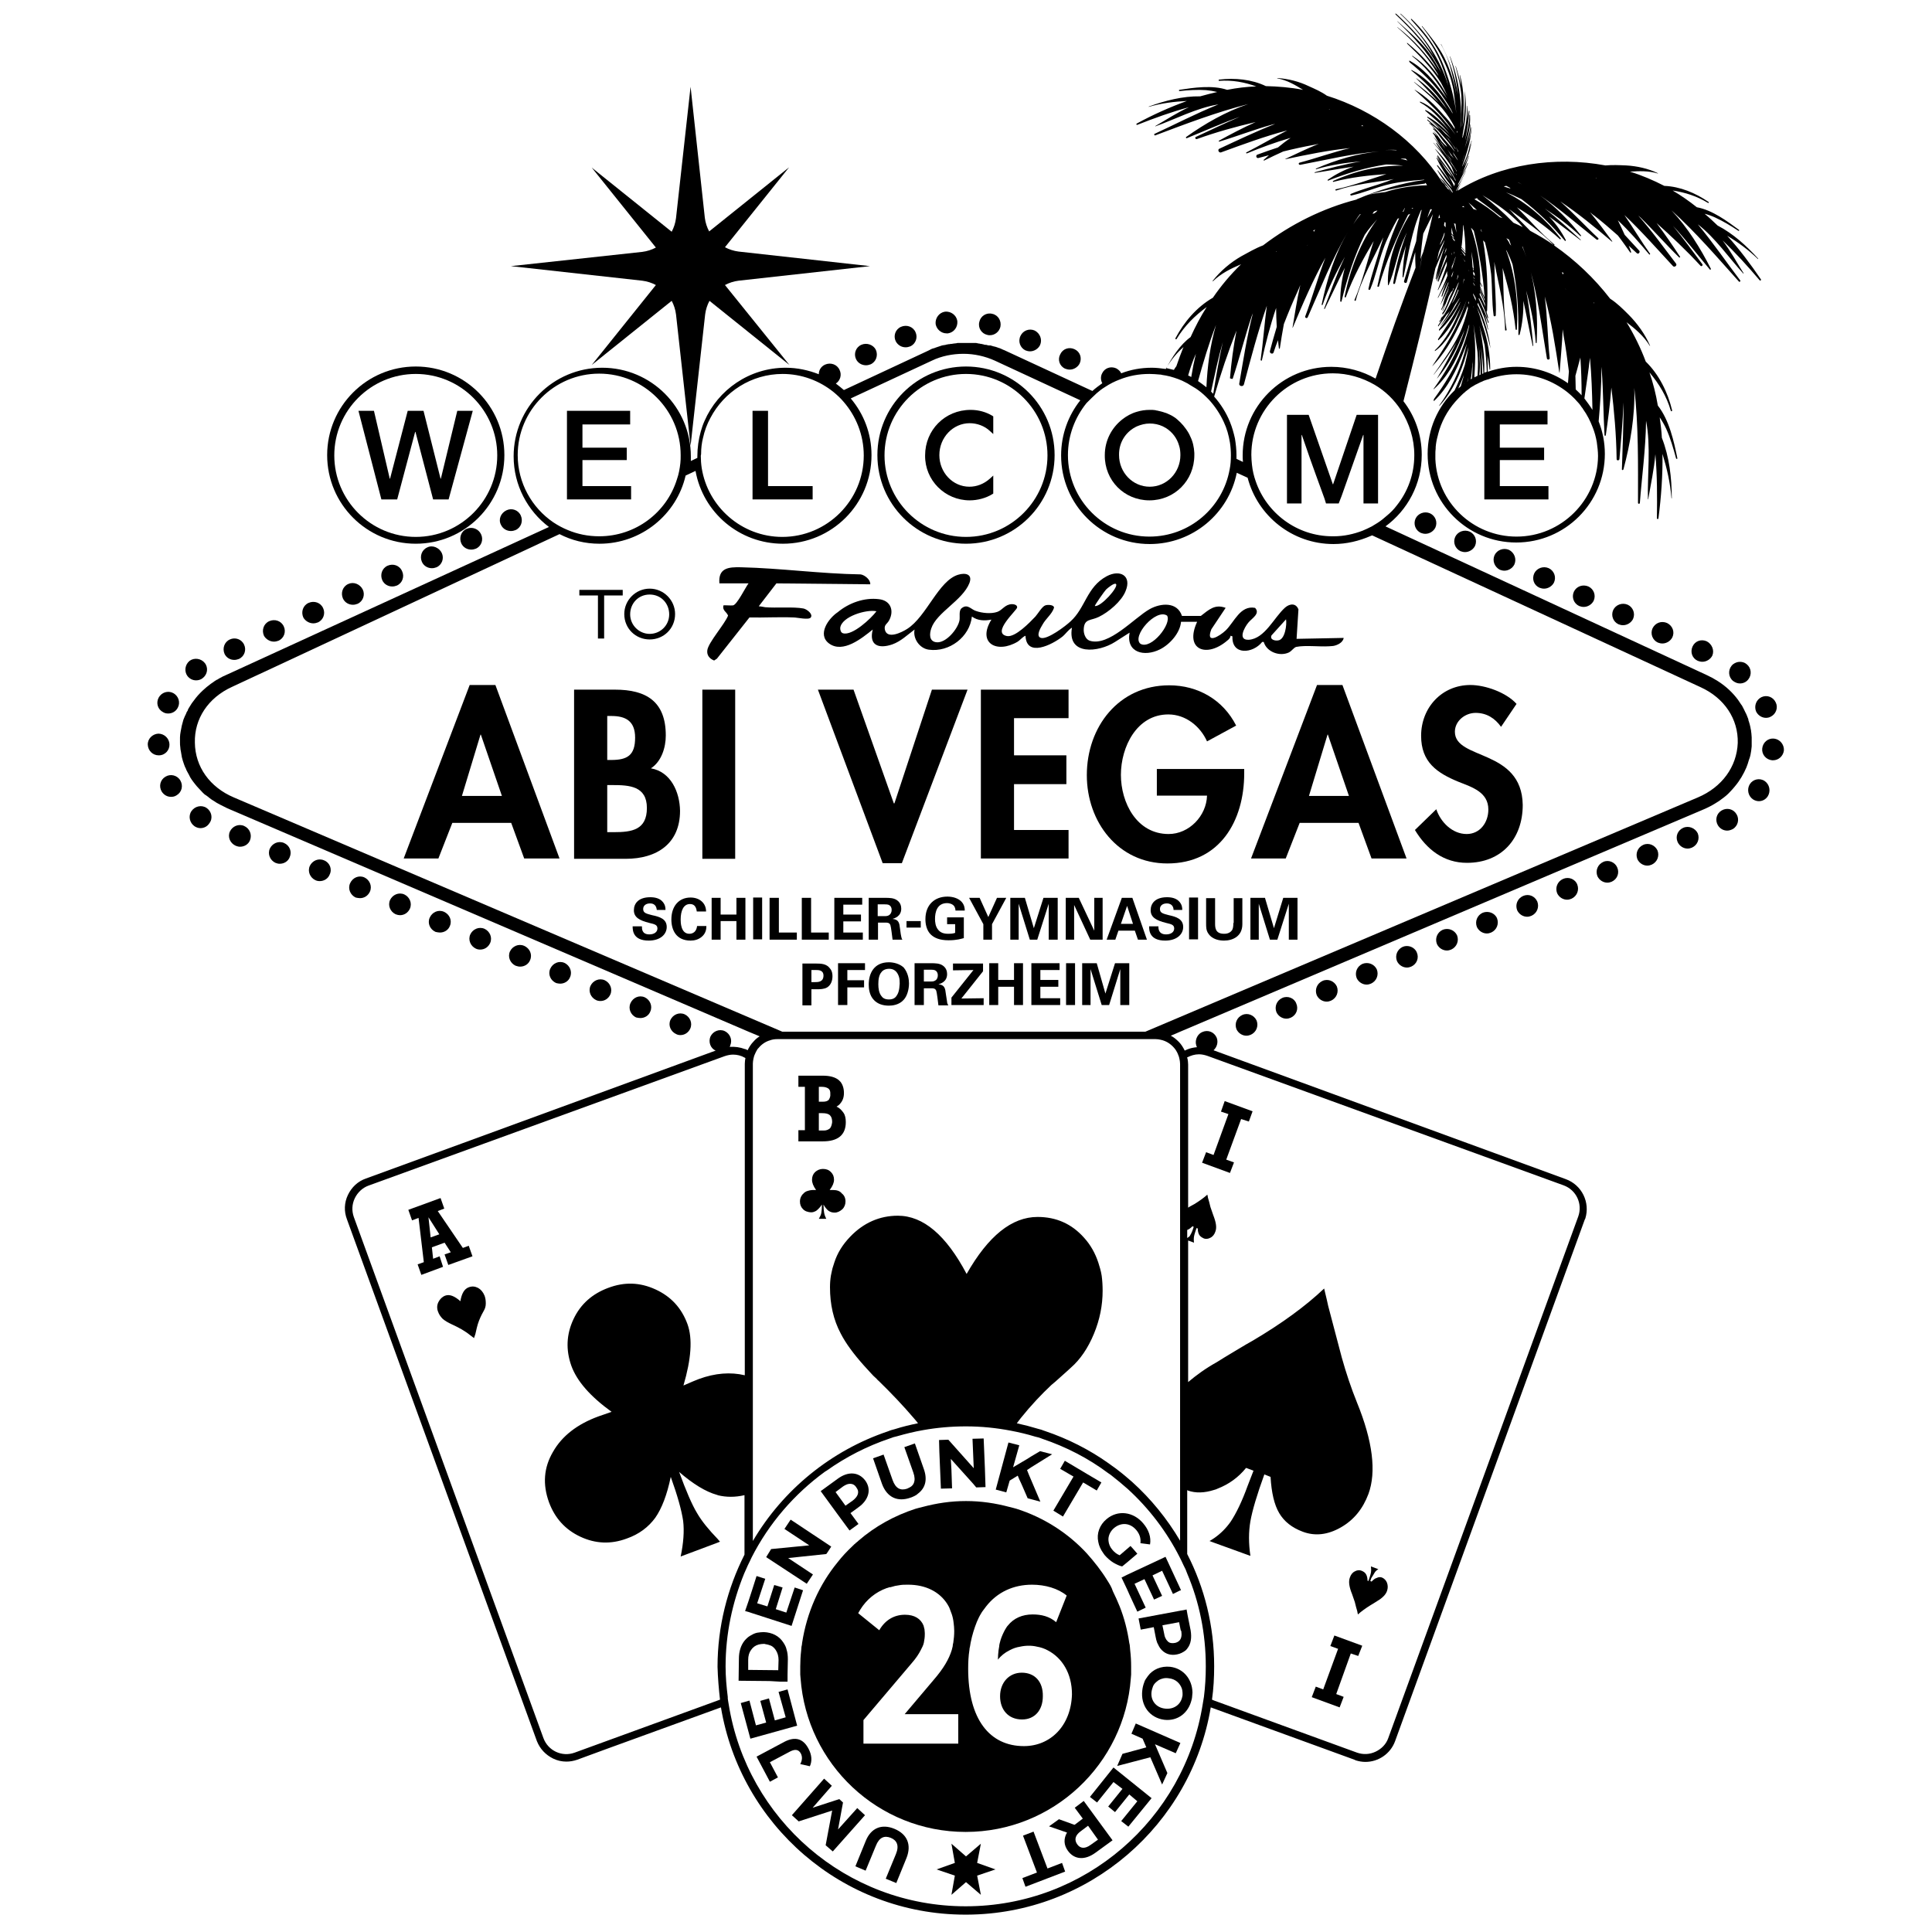 <?xml version="1.0" encoding="utf-8"?>
<!-- Generator: Adobe Illustrator 29.8.1, SVG Export Plug-In . SVG Version: 9.03 Build 0)  -->
<svg version="1.0" id="Ebene_1" xmlns="http://www.w3.org/2000/svg" xmlns:xlink="http://www.w3.org/1999/xlink" x="0px" y="0px"
	 viewBox="0 0 623.6 623.6" style="enable-background:new 0 0 623.6 623.6;" xml:space="preserve">
<g>
	<path d="M401,327.6c-1.8,0.8-2.6,2.8-1.9,4.6c0.6,1.3,1.9,2.1,3.2,2.1c0.5,0,0.9-0.1,1.4-0.3c1.8-0.8,2.6-2.8,1.9-4.6
		C404.8,327.7,402.8,326.8,401,327.6z"/>
	<path d="M572.6,238.4c-1.9-0.2-3.6,1.2-3.8,3.2c-0.2,1.9,1.2,3.6,3.2,3.8c0.1,0,0.2,0,0.3,0c1.8,0,3.3-1.4,3.5-3.2
		C575.9,240.3,574.5,238.6,572.6,238.4z"/>
	<path d="M569.6,252.1c-1.6-1.1-3.8-0.6-4.8,1s-0.6,3.8,1,4.9c0.6,0.4,1.3,0.6,1.9,0.6c1.1,0,2.2-0.5,2.9-1.6
		C571.6,255.4,571.2,253.2,569.6,252.1z"/>
	<path d="M413.9,322.1c-1.8,0.8-2.6,2.8-1.9,4.6c0.6,1.3,1.9,2.1,3.2,2.1c0.5,0,0.9-0.1,1.4-0.3c1.8-0.8,2.6-2.8,1.8-4.6
		C417.8,322.2,415.7,321.3,413.9,322.1z"/>
	<path d="M439.8,311.1c-1.8,0.8-2.6,2.8-1.9,4.6c0.6,1.3,1.9,2.1,3.2,2.1c0.5,0,0.9-0.1,1.4-0.3c1.8-0.8,2.6-2.8,1.9-4.6
		C443.6,311.2,441.6,310.4,439.8,311.1z"/>
	<path d="M452.8,305.6c-1.8,0.8-2.6,2.8-1.9,4.6c0.6,1.3,1.9,2.1,3.2,2.1c0.5,0,0.9-0.1,1.4-0.3c1.8-0.8,2.6-2.8,1.8-4.6
		C456.6,305.7,454.5,304.9,452.8,305.6z"/>
	<path d="M456.9,167.4c-0.8,1.8,0,3.8,1.7,4.6c0.5,0.2,1,0.3,1.5,0.3c1.3,0,2.6-0.8,3.2-2c0.8-1.8,0-3.8-1.7-4.6
		C459.8,164.9,457.7,165.7,456.9,167.4z"/>
	<path d="M426.9,316.6c-1.8,0.8-2.6,2.8-1.9,4.6c0.6,1.3,1.9,2.1,3.2,2.1c0.5,0,0.9-0.1,1.4-0.3c1.8-0.8,2.6-2.8,1.9-4.6
		C430.7,316.7,428.7,315.8,426.9,316.6z"/>
	<path d="M469.7,173.3c-0.8,1.8,0,3.8,1.7,4.6c0.5,0.2,1,0.3,1.5,0.3c1.3,0,2.6-0.8,3.2-2c0.8-1.8,0-3.8-1.7-4.6
		C472.6,170.8,470.5,171.6,469.7,173.3z"/>
	<path d="M142,301c1.4,0,2.7-0.8,3.2-2.1c0.8-1.8-0.1-3.8-1.9-4.6c-1.8-0.8-3.8,0.1-4.6,1.9c-0.8,1.8,0.1,3.8,1.9,4.6
		C141.1,300.9,141.6,301,142,301z"/>
	<path d="M167.9,312c1.4,0,2.7-0.8,3.2-2.1c0.8-1.8-0.1-3.8-1.9-4.6c-1.8-0.8-3.8,0.1-4.6,1.8c-0.8,1.8,0.1,3.8,1.8,4.6
		C167,311.9,167.4,312,167.9,312z"/>
	<path d="M206.7,328.6c1.4,0,2.7-0.8,3.2-2.1c0.8-1.8-0.1-3.8-1.8-4.6c-1.8-0.8-3.8,0.1-4.6,1.9c-0.8,1.8,0.1,3.8,1.8,4.6
		C205.8,328.5,206.2,328.6,206.7,328.6z"/>
	<path d="M193.8,323.1c1.4,0,2.6-0.8,3.2-2.1c0.8-1.8-0.1-3.8-1.8-4.6c-1.8-0.8-3.8,0.1-4.6,1.8c-0.8,1.8,0.1,3.8,1.8,4.6
		C192.8,323,193.3,323.1,193.8,323.1z"/>
	<path d="M180.8,317.5c1.4,0,2.7-0.8,3.2-2.1c0.8-1.8-0.1-3.8-1.8-4.6c-1.8-0.8-3.8,0.1-4.6,1.9c-0.8,1.8,0.1,3.8,1.9,4.6
		C179.9,317.4,180.4,317.5,180.8,317.5z"/>
	<path d="M219.6,334.1c1.4,0,2.6-0.8,3.2-2.1c0.8-1.8-0.1-3.8-1.8-4.6c-1.8-0.8-3.8,0.1-4.6,1.8c-0.8,1.8,0.1,3.8,1.9,4.6
		C218.7,334,219.1,334.1,219.6,334.1z"/>
	<path d="M558.9,214.9c-1.2,1.5-1,3.7,0.5,4.9c0.7,0.5,1.4,0.8,2.2,0.8c1,0,2-0.4,2.7-1.3c1.2-1.5,1-3.7-0.5-4.9
		C562.4,213.2,560.1,213.4,558.9,214.9z"/>
	<path d="M538.1,201.1c-1.8-0.8-3.8-0.1-4.7,1.7c-0.8,1.8,0,3.8,1.7,4.6c0.5,0.2,1,0.3,1.5,0.3c1.3,0,2.6-0.8,3.2-2
		C540.6,204,539.9,202,538.1,201.1z"/>
	<path d="M520.7,196.9c-0.8,1.8,0,3.8,1.7,4.6c0.5,0.2,1,0.3,1.5,0.3c1.3,0,2.6-0.8,3.2-2c0.8-1.8,0-3.8-1.7-4.6
		C523.6,194.4,521.5,195.2,520.7,196.9z"/>
	<path d="M465.7,300.1c-1.8,0.8-2.6,2.8-1.9,4.6c0.6,1.3,1.9,2.1,3.2,2.1c0.5,0,0.9-0.1,1.4-0.3c1.8-0.8,2.6-2.8,1.9-4.6
		C469.5,300.2,467.5,299.4,465.7,300.1z"/>
	<path d="M550.9,207c-1.8-0.8-3.8-0.1-4.6,1.7c-0.8,1.8-0.1,3.8,1.7,4.6c0.5,0.2,1,0.3,1.5,0.3c1.3,0,2.6-0.8,3.2-2
		C553.4,209.9,552.6,207.9,550.9,207z"/>
	<path d="M482.4,179.2c-0.8,1.8,0,3.8,1.7,4.7c0.5,0.2,1,0.3,1.5,0.3c1.3,0,2.6-0.8,3.2-2c0.8-1.8,0-3.8-1.7-4.7
		C485.3,176.7,483.2,177.5,482.4,179.2z"/>
	<path d="M491.6,289.2c-1.8,0.8-2.6,2.8-1.9,4.6c0.6,1.3,1.9,2.1,3.2,2.1c0.5,0,0.9-0.1,1.4-0.3c1.8-0.8,2.6-2.8,1.9-4.6
		C495.4,289.2,493.4,288.4,491.6,289.2z"/>
	<path d="M155,306.5c1.4,0,2.6-0.8,3.2-2.1c0.8-1.8-0.1-3.8-1.8-4.6c-1.8-0.8-3.8,0.1-4.6,1.8c-0.8,1.8,0.1,3.8,1.8,4.6
		C154,306.4,154.5,306.5,155,306.5z"/>
	<path d="M495.2,185.1c-0.8,1.8-0.1,3.8,1.7,4.6c0.5,0.2,1,0.3,1.5,0.3c1.3,0,2.6-0.8,3.2-2c0.8-1.8,0-3.8-1.7-4.6
		C498.1,182.6,496,183.4,495.2,185.1z"/>
	<path d="M478.6,294.6c-1.8,0.8-2.6,2.8-1.9,4.6c0.6,1.3,1.9,2.1,3.2,2.1c0.5,0,0.9-0.1,1.4-0.3c1.8-0.8,2.6-2.8,1.9-4.6
		C482.5,294.7,480.4,293.9,478.6,294.6z"/>
	<path d="M508,191c-0.8,1.8,0,3.8,1.7,4.6c0.5,0.2,1,0.3,1.5,0.3c1.3,0,2.6-0.8,3.2-2c0.8-1.8,0-3.8-1.7-4.6
		C510.8,188.5,508.8,189.3,508,191z"/>
	<path d="M504.5,283.7c-1.8,0.8-2.6,2.8-1.9,4.6c0.6,1.3,1.9,2.1,3.2,2.1c0.5,0,0.9-0.1,1.4-0.3c1.8-0.8,2.6-2.8,1.9-4.6
		C508.4,283.7,506.3,282.9,504.5,283.7z"/>
	<path d="M116.2,289.9c1.4,0,2.6-0.8,3.2-2.1c0.8-1.8-0.1-3.8-1.8-4.6c-1.8-0.8-3.8,0.1-4.6,1.9c-0.8,1.8,0.1,3.8,1.8,4.6
		C115.3,289.8,115.7,289.9,116.2,289.9z"/>
	<path d="M129.1,295.4c1.4,0,2.6-0.8,3.2-2.1c0.8-1.8-0.1-3.8-1.8-4.6c-1.8-0.8-3.8,0.1-4.6,1.8c-0.8,1.8,0.1,3.8,1.8,4.6
		C128.2,295.3,128.7,295.4,129.1,295.4z"/>
	<path d="M78.8,266.6c-1.8-0.8-3.8,0.1-4.6,1.8c-0.8,1.8,0.1,3.8,1.9,4.6c0.5,0.2,0.9,0.3,1.4,0.3c1.4,0,2.7-0.8,3.2-2.1
		C81.4,269.4,80.6,267.4,78.8,266.6z"/>
	<path d="M161.7,169.4c0.6,1.3,1.9,2,3.2,2c0.5,0,1-0.1,1.5-0.3c1.8-0.8,2.5-2.9,1.7-4.7c-0.8-1.8-2.9-2.5-4.6-1.7
		C161.6,165.6,160.8,167.7,161.7,169.4z"/>
	<path d="M66.7,260.8c-1.6-1.1-3.8-0.6-4.9,1c-1.1,1.6-0.6,3.8,1,4.9c0.6,0.4,1.3,0.6,1.9,0.6c1.1,0,2.2-0.5,2.9-1.6
		C68.8,264.1,68.3,261.9,66.7,260.8z"/>
	<path d="M91.7,272.1c-1.8-0.8-3.8,0.1-4.6,1.8c-0.8,1.8,0.1,3.8,1.8,4.6c0.5,0.2,0.9,0.3,1.4,0.3c1.4,0,2.7-0.8,3.2-2.1
		C94.3,274.9,93.5,272.9,91.7,272.1z"/>
	<path d="M150.6,170.7c-1.8,0.8-2.5,2.9-1.7,4.7c0.6,1.3,1.9,2,3.2,2c0.5,0,1-0.1,1.5-0.3c1.8-0.8,2.5-2.9,1.7-4.6
		C154.5,170.7,152.4,169.9,150.6,170.7z"/>
	<path d="M137.9,176.7c-1.8,0.8-2.5,2.9-1.7,4.7c0.6,1.3,1.9,2,3.2,2c0.5,0,1-0.1,1.5-0.3c1.8-0.8,2.5-2.9,1.7-4.6
		S139.6,175.8,137.9,176.7z"/>
	<path d="M543.3,267.2c-1.8,0.8-2.6,2.8-1.8,4.6c0.6,1.3,1.9,2.1,3.2,2.1c0.5,0,0.9-0.1,1.4-0.3c1.8-0.8,2.6-2.8,1.9-4.6
		C547.2,267.3,545.1,266.4,543.3,267.2z"/>
	<path d="M104.6,277.7c-1.8-0.8-3.8,0.1-4.6,1.8c-0.8,1.8,0.1,3.8,1.8,4.6c0.4,0.2,0.9,0.3,1.4,0.3c1.4,0,2.7-0.8,3.2-2.1
		C107.3,280.5,106.4,278.4,104.6,277.7z"/>
	<path d="M530.4,272.7c-1.8,0.8-2.6,2.8-1.9,4.6c0.6,1.3,1.9,2.1,3.2,2.1c0.5,0,0.9-0.1,1.4-0.3c1.8-0.8,2.6-2.8,1.9-4.6
		C534.2,272.8,532.2,271.9,530.4,272.7z"/>
	<path d="M555.7,261.6c-1.7,1-2.2,3.1-1.2,4.8c0.7,1.1,1.8,1.7,3,1.7c0.6,0,1.2-0.2,1.8-0.5c1.7-1,2.2-3.2,1.2-4.8
		C559.5,261.1,557.4,260.6,555.7,261.6z"/>
	<path d="M517.5,278.2c-1.8,0.8-2.6,2.8-1.9,4.6c0.6,1.3,1.9,2.1,3.2,2.1c0.5,0,0.9-0.1,1.4-0.3c1.8-0.8,2.6-2.8,1.8-4.6
		C521.3,278.3,519.2,277.4,517.5,278.2z"/>
	<path d="M52.7,229.9c0.5,0.3,1,0.4,1.6,0.4c1.3,0,2.5-0.7,3.1-1.9c0.9-1.7,0.2-3.8-1.5-4.7c-1.7-0.9-3.8-0.2-4.7,1.5
		C50.3,226.9,50.9,229,52.7,229.9z"/>
	<path d="M54.7,240.2c-0.1-1.9-1.7-3.4-3.6-3.4c-1.9,0.1-3.5,1.7-3.4,3.6c0.1,1.9,1.6,3.4,3.5,3.4c0,0,0.1,0,0.1,0
		C53.3,243.8,54.8,242.1,54.7,240.2z"/>
	<path d="M53.4,250.7c-1.7,1-2.2,3.1-1.2,4.8c0.7,1.1,1.8,1.7,3,1.7c0.6,0,1.2-0.1,1.8-0.5c1.7-1,2.2-3.1,1.2-4.8
		C57.2,250.2,55,249.7,53.4,250.7z"/>
	<path d="M63.3,219.6c0.7,0,1.5-0.2,2.1-0.7c1.6-1.2,1.9-3.4,0.7-4.9c-1.2-1.5-3.4-1.8-4.9-0.7c-1.5,1.2-1.8,3.4-0.7,4.9
		C61.2,219.1,62.2,219.6,63.3,219.6z"/>
	<path d="M125.1,182.6c-1.8,0.8-2.5,2.9-1.7,4.7c0.6,1.3,1.9,2,3.2,2c0.5,0,1-0.1,1.5-0.3c1.8-0.8,2.5-2.9,1.7-4.6
		C129,182.5,126.9,181.8,125.1,182.6z"/>
	<path d="M112.4,188.5c-1.8,0.8-2.5,2.9-1.7,4.7c0.6,1.3,1.9,2,3.2,2c0.5,0,1-0.1,1.5-0.3c1.8-0.8,2.5-2.9,1.7-4.6
		C116.2,188.5,114.1,187.7,112.4,188.5z"/>
	<path d="M101.1,201.2c0.5,0,1-0.1,1.5-0.3c1.8-0.8,2.5-2.9,1.7-4.6c-0.8-1.8-2.9-2.5-4.7-1.7c-1.8,0.8-2.5,2.9-1.7,4.7
		C98.5,200.4,99.8,201.2,101.1,201.2z"/>
	<path d="M75.6,213c0.5,0,1-0.1,1.5-0.3c1.8-0.8,2.5-2.9,1.7-4.6c-0.8-1.8-2.9-2.5-4.6-1.7c-1.8,0.8-2.5,2.9-1.7,4.7
		C73.1,212.3,74.3,213,75.6,213z"/>
	<path d="M88.4,207.1c0.5,0,1-0.1,1.5-0.3c1.8-0.8,2.5-2.9,1.7-4.6c-0.8-1.8-2.9-2.5-4.7-1.7c-1.8,0.8-2.5,2.9-1.7,4.7
		C85.8,206.3,87.1,207.1,88.4,207.1z"/>
	<path d="M292.3,112.1c0.5,0,1-0.1,1.5-0.3c1.8-0.8,2.5-2.9,1.7-4.6c-0.8-1.8-2.9-2.5-4.7-1.7c-1.8,0.8-2.5,2.9-1.7,4.6
		C289.7,111.3,290.9,112.1,292.3,112.1z"/>
	<path d="M305.5,107.6c0.2,0,0.3,0,0.5,0c1.9-0.3,3.2-2,3-4c-0.3-1.9-2.1-3.2-4-3c-1.9,0.3-3.2,2.1-3,4
		C302.3,106.3,303.8,107.6,305.5,107.6z"/>
	<path d="M278,111.3c-1.8,0.8-2.5,2.9-1.7,4.6c0.6,1.3,1.9,2,3.2,2c0.5,0,1-0.1,1.5-0.3c1.8-0.8,2.5-2.9,1.7-4.7
		C281.9,111.3,279.8,110.5,278,111.3z"/>
	<path d="M565,243.7c0.2-0.9,0.3-1.8,0.4-2.8c0-0.2,0-0.5,0-0.7c0-0.7,0-1.4,0-2.1v-0.1c0-0.4-0.1-0.9-0.1-1.3
		c0-0.2-0.1-0.5-0.1-0.7c0-0.2,0-0.4-0.1-0.6c0-0.2-0.1-0.4-0.1-0.6c-0.1-0.6-0.3-1.2-0.5-1.9c-0.1-0.2-0.2-0.5-0.2-0.8
		c-0.1-0.2-0.1-0.3-0.2-0.5c-0.2-0.5-0.4-1.1-0.7-1.6c-0.3-0.7-0.7-1.4-1-2c-0.1-0.2-0.2-0.4-0.4-0.6c-0.2-0.3-0.4-0.6-0.6-0.9
		c-0.1-0.2-0.3-0.4-0.4-0.6c-1.7-2.3-3.9-4.4-6.6-6.1c-1.1-0.7-2.2-1.3-3.5-1.9l-103.7-48c7.1-5.2,11.7-13.6,11.7-23.1
		c0-6.5-2.2-12.5-5.9-17.3c3.6-14.2,7.2-28.5,10.3-42.9c1-2.3,1.9-4.6,2.8-6.7c0.1-0.2,0.2-0.4,0.2-0.5c-1,3.5-2.4,6.9-2.9,10.6
		c0,0.1,0.1,0.2,0.2,0.1c0.2-0.8,0.5-1.7,0.8-2.6c-0.3,1-0.5,2-0.7,3.1c0,0.1,0,0.1,0.1,0.1c1.1-2.9,1.8-5.8,2.9-8.1
		c0-0.1,0.1-0.2,0.2-0.3c0,0.2,0,0.4,0,0.7c-0.2,0.4-0.3,0.9-0.5,1.3c-0.8,1.9-1.8,3.9-2.3,6.4c0,0.2,0.1,0.3,0.2,0.2
		c1-2.3,1.8-4.5,2.7-6.5c0,0.4,0,0.8,0,1.2c-0.9,2.6-1.8,5.2-2.9,7.9c0,0.1,0,0.2,0.1,0.1c1.2-2.2,2.1-4.2,2.9-6.1
		c0,0.5,0,1,0.1,1.5c-0.9,2.3-1.9,4.6-3.1,7c0,0.1,0,0.2,0.1,0.1c1-1.9,2-3.7,2.9-5.6c-0.6,1.5-1.3,3.1-1.8,5
		c-0.1,0.2,0.1,0.3,0.2,0.2c0.6-1.7,1.4-3.2,2-4.7c0,0.1,0,0.2,0,0.4c-0.8,2.2-1.7,4.6-2.6,7.1c0,0,0,0.1,0,0c1.1-2,2-4.1,2.8-6.2
		c0,0.1,0,0.1,0,0.2c-0.8,2-1.5,4-2,6.1c0,0,0,0,0,0.1c-0.2,0.4-0.3,0.8-0.5,1.1c-0.1,0.2,0,0.4,0.1,0.2c0.4-0.6,0.7-1.3,1.1-2
		c-0.2,0.7-0.5,1.5-0.8,2.2c0,0.1,0,0.2,0.1,0.1c0.7-1.6,1.3-3.2,1.9-4.7c0.3-0.5,0.6-1,0.9-1.5c0.1,0,0.2,0,0.3-0.2
		c0.1-0.2,0.2-0.5,0.2-0.7c0-0.1,0.1-0.2,0.2-0.2c-0.1,0.4-0.2,0.8-0.4,1.2c-0.3,0.5-0.5,1-0.8,1.6c-0.7,1.7-1.4,3.9-2.4,5.2
		c-0.2,0.2,0,0.6,0.1,0.4c0.2-0.3,0.4-0.6,0.6-1c-0.4,0.9-0.8,1.8-1.3,2.8c0,0,0,0,0,0c-0.2,0.2-0.3,0.3-0.4,0.5
		c-0.1,0.1,0,0.3,0.1,0.2l0.7-0.7c-0.4,0.6-0.8,1.2-1.2,1.8c-0.1,0.2,0,0.5,0.1,0.3c0.9-1.2,1.8-2.5,2.6-3.7
		c0.4-0.4,0.8-0.8,1.1-1.2c-0.9,1.6-1.9,3.2-3,4.6c0,0,0,0.1,0,0.1c1.9-2,3.4-4.3,4.7-6.8c0.5-0.7,1-1.4,1.4-2.1v0.1
		c-0.1,0.3-0.3,0.6-0.4,0.8c-1.7,3.3-3.8,6.1-6.2,9.2c-0.1,0.2,0,0.5,0.1,0.4c2.6-2.3,4.8-5.6,6.5-8.8c0.1-0.2,0.2-0.4,0.3-0.5
		c-0.2,0.6-0.5,1.2-0.8,1.7c-1.7,3.5-4,6.6-6.4,10.3c-0.1,0.2,0,0.5,0.1,0.4c2.7-2.4,5-6.3,6.8-9.8c0.3-0.6,0.6-1.2,0.9-1.9
		c-0.4,1-0.9,2-1.3,3c-1.7,4.1-4.2,8.8-7.5,11.9c-0.1,0.1-0.1,0.4,0,0.3c3.4-2.4,6-6.9,7.6-10.6c1-1.8,1.8-3.8,2.6-5.9
		c-1,2.9-2.1,5.8-3.4,8.5c-2.2,4.5-4.9,8.6-7.6,12.7c-0.1,0.1,0,0.2,0,0.1c3.4-3.5,6.3-8.2,8.4-12.6c1.1-2.1,2.1-4.3,2.9-6.7
		c0,0.3,0.1,0.6,0.1,0.8c-0.7,2.8-1.6,5.7-2.8,8.2c-2.2,4.6-5.3,8.8-8.2,13c-0.1,0.1,0,0.2,0,0.1c2.8-3.5,5.1-6.7,7.3-10.4
		c-1.9,3.9-3.9,7.7-6.2,11.5c-0.1,0.1,0,0.2,0,0.1c3.1-3.6,5.8-8.4,7.6-12.8c0.4-0.9,0.8-1.8,1.2-2.8c-0.3,1-0.6,2-1,2.9
		c-2.2,5.7-5.3,11-8.9,16c-0.1,0.1-0.1,0.3,0,0.2c4.3-3.8,7.1-9,9.2-14.3c0.9-2.2,1.6-4.4,2.2-6.6c0,0.2,0,0.3,0,0.5
		c-0.1,0.4-0.2,0.9-0.3,1.3c-0.6,2.2-1.3,4.5-2.2,6.7c-2.2,5.6-5.3,10.7-8.8,15.5c-0.2,0.3-0.2,0.9,0,0.7c4.5-4.3,7.3-10.1,9.5-15.8
		c0.4-0.9,0.7-1.8,1.1-2.7c-0.3,1.1-0.6,2.2-0.9,3.3c-1.7,6-4.4,11.6-8,16.6c-0.1,0.2-0.1,0.3,0,0.2c4.3-4.7,7-10.7,8.7-16.7
		c0.2-0.8,0.5-1.5,0.7-2.3c-0.3,1.9-0.7,3.8-1.2,5.8c-0.9,2.8-2,5.5-3.3,8.2c-5.4,5.2-8.7,12.5-8.7,20.5c0,15.8,12.8,28.6,28.6,28.6
		c15.8,0,28.6-12.8,28.6-28.6c0-3.7-0.7-7.2-2-10.5c0.5-5.5,0.9-11.5,0.9-17.6c0,0.4,0.1,0.7,0.1,1.1c0.5,7,0.5,14,0.9,21
		c0,0.2,0.4,0.2,0.4,0c0.7-4.8,1.4-10.1,1.8-15.4c0.9,7.5,1.6,15.2,1.7,23.1c0,0.5,0.8,0.5,0.9,0c0.5-5.8,1.1-12,1.3-18.3
		c0.1,7-0.3,14.1-0.5,21.6c0,0.3,0.4,0.3,0.5,0c2.2-8.2,3.8-17.4,3.5-26.3c1.4,12.3,1.2,24.8,1.2,37.1c0,0.4,0.6,0.4,0.6,0
		c0.6-8.1,1.9-17.4,2-26.5c1.6,8.2,0.4,17.6,0.6,25.3c0,0.1,0.1,0.1,0.1,0c0.8-4.7,1.9-9.6,2.3-14.5c0.6,6.8,0.6,13.7,0.5,20.7
		c0,0.3,0.5,0.3,0.5,0c0.9-7.1,1.4-14,1.3-20.8c1.4,4.6,2.5,9.2,2.9,14.3c0,0.1,0.1,0.1,0.1,0c0-6.5-0.8-13.4-3.2-19.5
		c-0.1-2.2-0.4-4.4-0.7-6.6c0.8,1.2,1.5,2.4,2.1,3.7c1.4,3.1,2.3,6.3,3.2,9.6c0.1,0.2,0.5,0.1,0.4-0.1c-1.1-5.4-2.6-12.3-6.3-17
		c-0.6-3.6-1.5-7.2-2.7-10.7c3.1,3.7,5.5,7.6,6.9,12.4c0.1,0.3,0.5,0.1,0.4-0.2c-1.4-5.8-4.2-11.5-8.5-15.7
		c-1.6-4.3-3.7-8.6-6.2-12.7c2.9,2.2,5.5,4.4,7.5,7.6c0,0.1,0.1,0,0.1,0c-1.6-3.7-4.1-7.2-7-10.1c-1.8-1.8-3.7-3.7-5.9-5.1
		c-5.1-6.6-11.2-12.4-18.1-17.2c0.1,0,0.2-0.2,0.1-0.3c-4.3-3.5-8.1-8-12.1-12c4.9,3,9.5,6.3,13.9,10.3c0.1,0.1,0.4-0.1,0.3-0.2
		c-4.7-6-10.8-11.5-17.7-14.9c1.7,0.6,3.4,1.4,5,2.2c5.2,3.9,9.6,8.2,14,13.4c0.1,0.2,0.4-0.1,0.3-0.2c-1.4-2.7-3.2-5.3-5.4-7.6
		c3.5,2.5,6.9,5.2,10.1,7.6c0.1,0.1,0.2-0.1,0.1-0.1c-3.2-2.9-7.2-6.7-11.6-10.1c4,2.6,7.9,5.5,11.5,8.9c0.1,0.1,0.3-0.1,0.2-0.2
		c-3.8-4.8-8.2-9.3-13.2-12.9c6.3,4.3,12.1,9.3,18.2,14.2c0.4,0.3,0.9-0.2,0.5-0.5c-4-3.7-8-8.1-12.2-11.8c5.8,3.9,11.2,8.3,16.7,13
		c0,0,0.1,0,0.1-0.1c-2.1-2.8-4.5-6.2-7.2-9.4c0.5,0.4,0.9,0.8,1.4,1.1c2.6,2,5.1,4.2,7.6,6.4c1.4,1.8,2.7,3.7,4,5.5
		c0.1,0.1,0.3,0,0.3-0.1c-0.2-0.6-0.5-1.4-0.8-2.1c0.9,0.8,1.7,1.6,2.6,2.4c0.5,0.5,1.2-0.3,0.8-0.8c-1.6-1.7-3.1-3.4-4.7-5.1
		c-0.7-1.5-1.4-3.1-2.2-4.7c3.7,3.5,7,7.3,10.1,11c0.1,0.2,0.4-0.1,0.3-0.2c-2.8-3.9-5.4-8.3-8.3-12.5C530,74.8,535,80.5,540,85.9
		c0.5,0.5,1.4-0.2,1-0.8c-3.6-4.7-7.6-10.3-12.2-15.5c0.2,0.2,0.5,0.4,0.7,0.6c4.3,4.2,8.2,8.7,12.5,12.9c0.1,0.1,0.4-0.1,0.3-0.2
		c-2.3-3.5-4.8-7.2-7.6-10.9c4.8,4.3,9.6,8.8,14.2,13.8c0.3,0.3,0.8-0.1,0.6-0.5c-3-4-6.1-8.3-9.5-12.4c4.1,4.4,7.8,9.2,11.9,14.1
		c0.2,0.2,0.4-0.1,0.3-0.3c-3.3-6.5-7.4-13.2-12.7-18.8c7.8,7,14.8,15.2,21.8,23c0.2,0.2,0.6-0.1,0.4-0.4
		c-4.2-5.5-8.7-12.1-13.7-18.1c5.6,4.3,10.2,11,14.7,15.9c0,0,0.1,0,0.1-0.1c-2.2-3.4-4.2-7.2-6.8-10.6c4.2,4,8.1,8.3,12,12.9
		c0.2,0.2,0.5-0.1,0.4-0.3c-3.4-5-7-9.8-10.9-14.1c3.5,2.1,6.8,4.5,9.9,7.5c0,0,0.1,0,0.1-0.1c-3.7-4.1-8.1-8.1-13.1-10.7
		c-1.4-1.3-2.7-2.6-4.2-3.8c1.2,0.3,2.3,0.7,3.4,1.2c2.6,1.2,5.1,2.7,7.5,4.3c0.2,0.1,0.4-0.2,0.2-0.3c-3.8-2.8-8.6-6.4-13.6-7.3
		c-2.5-2-5.1-3.8-7.8-5.4c4,0.6,7.8,1.8,11.4,4c0.2,0.1,0.4-0.2,0.2-0.3c-4.2-2.9-9.2-5-14.3-5.2c-3.5-1.8-7.2-3.4-11.1-4.6
		c3.1-0.2,6-0.3,9,0.6c0,0,0.1-0.1,0-0.1c-3.1-1.5-6.7-2.3-10.2-2.5c-2.2-0.1-4.5-0.2-6.7,0c-16.2-3-33.8-0.5-47.8,8.2
		c0.1-0.1,0.2-0.3,0.2-0.4c0.6-1.3,1.2-2.8,1.9-4c0,0,0-0.1,0,0c-0.7,1.1-1.2,2.5-1.9,3.6c-0.2,0.3-0.4,0.6-0.6,0.9c0,0,0,0,0,0
		c0,0,0-0.1,0-0.2c0.3-0.5,0.6-1.1,0.9-1.7c0.8-1.6,1.5-3.2,2.3-4.7c0-0.1,0-0.2,0-0.1c-0.8,1.3-1.4,2.9-2.2,4.2
		c-0.1,0.2-0.3,0.5-0.4,0.7v-0.1c0-0.2,0.1-0.3,0.1-0.5c0.3-0.6,0.6-1.2,0.9-1.8c0.7-1.5,1.6-2.9,2.2-4.8c0-0.1-0.1-0.2-0.1-0.1
		c-0.5,1.4-1.2,2.6-1.8,3.8c0.8-1.9,1.5-3.9,2.2-5.9c0-0.1,0-0.2-0.1-0.1c-0.4,1.1-0.9,2.2-1.4,3.2c0,0,0-0.1,0-0.1
		c0.2-0.6,0.5-1.3,0.7-1.9c0.8-1.8,1.4-3.7,1.7-6c0-0.2-0.1-0.3-0.1-0.1c-0.1,1.1-0.4,2.1-0.6,3c0.1-0.6,0.3-1.3,0.3-2.1
		c0-0.1-0.1-0.1-0.1,0c-0.3,2-0.9,3.8-1.6,5.4c-0.3,0.6-0.5,1.1-0.8,1.7c-0.1,0.1-0.1,0.2-0.2,0.3c1.2-3.3,2.3-6.7,2.9-10.3
		c0,0,0,0,0,0c-0.7,3-1.8,5.8-2.8,8.7v-0.1c0.2-0.7,0.5-1.3,0.7-2c0,0,0.1-0.1,0.1-0.2c0.2-0.6,0.4-1.2,0.7-1.9
		c0.7-2,1.3-4.2,1.5-6.8c0-0.1-0.1-0.2-0.1-0.1c-0.3,3-1.1,5.4-2,7.6c0,0.1-0.1,0.2-0.1,0.4c0.3-0.8,0.5-1.5,0.8-2.3
		c0.6-1.9,1.1-3.9,1.1-6.5c0-0.1-0.1-0.2-0.1-0.1c-0.1,2.7-1,5.1-1.8,7.5c0,0,0,0,0,0c1-3.4,1.9-6.8,1.7-10.4c0-0.3-0.2-0.3-0.2-0.1
		c-0.1,2.8-0.7,5.5-1.4,8.2c0.6-3.1,1.1-6.2,1.4-9.4c0-0.2-0.2-0.4-0.2-0.1c-0.1,0.8-0.2,1.7-0.4,2.5c0.1-1.2,0.1-2.6-0.1-4.1
		c0-0.2-0.1-0.2-0.1-0.1c0.1,3.6-0.4,6.4-1.1,9.2c-0.1,0.4-0.2,0.7-0.3,1.1c0-0.1-0.1-0.1-0.1-0.2c0-0.2,0.1-0.4,0.1-0.6
		c0-0.1,0-0.1,0-0.2c0.2-1.4,0.5-2.7,0.7-4.1c0.4-3,0.5-6.2,0-10c0,0,0-0.1,0,0c0.1,3.9,0,7.6-0.7,11.5c0.1-1.8,0.3-3.7,0.3-5.6
		c0.2-3.5-0.2-7.5-1.1-10.9c0-0.2-0.2-0.2-0.1,0c0.2,1.2,0.3,2.4,0.4,3.6c-0.4-2.2-1-4.4-1.7-6.6c0-0.1-0.1-0.1-0.1,0
		c0.8,3.1,1.6,6.2,1.9,9.4c0.1,3,0,5.9-0.1,8.9c0,0.6-0.1,1.1-0.2,1.7c0,0,0-0.1,0-0.1c0.3-2.9,0.3-6,0-8.7
		c-0.4-4.9-1.6-9.7-3.3-14.3c0-0.1-0.1-0.1-0.1,0c1.3,4,2.2,8.1,2.6,12.3c-0.9-5.8-2.7-11-5.4-16.3c-0.1-0.1-0.2-0.1-0.1,0
		c1.8,3.1,2.8,6.3,3.5,9.2c0.7,2.6,1.2,5.1,1.5,7.4c-0.2-1.2-0.4-2.3-0.7-3.5c-0.7-2.9-1.7-5.8-3.2-8.8c-1.9-3.7-4.5-6.9-7.1-10.1
		c-0.2-0.2-0.2,0-0.1,0.1c4.8,6.2,8.8,12.9,10.2,20.8c0.3,2.4,0.6,4.9,0.9,7.3c-0.6-4.5-1.7-8.8-3.2-13c-0.9-2.7-2.1-5.5-3.8-8.3
		c-2-3.3-4.6-6.5-7.4-9.2c-0.3-0.3-0.4,0-0.1,0.3c2.7,3,5.4,6,7.4,9.6c1.8,3.2,3,6.5,3.9,9.5c0.2,0.8,0.4,1.5,0.6,2.2
		c-0.1-0.4-0.3-0.8-0.4-1.2c-0.1-0.1-0.1-0.3-0.1-0.4c-2.9-8.6-8.2-15.6-14.8-21.7c-0.2-0.2-0.3,0,0,0.2c3.6,3.4,6.8,7.1,9.4,11.3
		c0.4,0.8,0.8,1.5,1.3,2.3c-3.4-5.1-7.7-9.7-12.2-13.8c-0.4-0.3-0.4,0-0.1,0.3c5.2,4.9,9.9,10,13.4,16.2c0.5,0.9,0.9,1.8,1.3,2.7
		c-0.3-0.6-0.6-1.2-1-1.8c-1.4-2.5-2.9-4.9-4.9-7.1c-2.5-2.8-5.5-5.4-8.3-7.9c-0.1-0.1-0.1,0,0,0.1c4.9,4.7,9.6,9.6,12.9,15.6
		c0.1,0.2,0.2,0.4,0.3,0.6c-0.1-0.1-0.1-0.2-0.2-0.4c-3.8-5.5-7.7-9.9-13-14c-0.1-0.1-0.1,0,0,0.1c5.1,4.4,9.5,9.1,12.9,14.9
		c0.1,0.2,0.2,0.4,0.3,0.7c-2.9-4-6.1-7.4-10-10.6c-0.2-0.2-0.2,0.1,0,0.3c4,3.8,7.8,7.7,10.8,12.5c0.8,1.5,1.5,2.9,2.1,4.3
		c-0.3-0.6-0.7-1.2-1-1.7c-2.6-4.4-6-8.5-10.3-11.3c-0.1-0.1-0.1,0.1,0,0.2c3.9,3.1,7.2,7,9.8,11.3c0.5,0.8,0.9,1.6,1.4,2.4
		c-0.5-0.7-0.9-1.3-1.4-1.9c-2.9-4-6.3-8-10.7-10.4c-0.3-0.1-0.1,0.4,0.1,0.6c3.8,3.1,7.3,6.4,10.1,10.3c1.1,1.6,2.2,3.2,3.1,4.8
		c0.2,0.3,0.3,0.7,0.5,1c0,0.1,0.1,0.3,0.1,0.4c-0.9-1.6-2-3.2-3.1-4.8c-2.7-3.7-6-7.2-10.2-9.3c-0.1,0-0.1,0.1,0,0.2
		c3.8,3.1,7.4,6.6,10.3,10.7c0.5,0.7,0.9,1.4,1.4,2.1c-0.5-0.7-1-1.3-1.5-1.9c-2.3-3.1-5.4-6.2-8.6-8.4c-0.1,0-0.1,0.1,0,0.1
		c2.6,2.5,4.9,5,7.2,7.7c-2.5-2.4-5-4.5-7.9-6.6c-0.1,0-0.1,0.1,0,0.1c3.1,2.7,6.4,5.4,9.1,8.5c1.5,1.8,2.8,3.8,3.9,5.9
		c0,0.2,0.1,0.5,0.1,0.7c-1.1-1.7-2.4-3.3-3.7-4.6c-2.5-3-5.8-6.1-9.2-8.1c-0.1,0-0.1,0.1,0,0.1c3,2.7,6,5.4,8.6,8.4
		c1.6,1.8,3.1,3.9,4.5,6c-1-1.4-2.1-2.8-3.2-4c-2-2.6-5-5.5-8.2-6.7c-0.1,0-0.1,0.2,0,0.3c3.2,1.7,6.2,4.9,8.4,7.8
		c0.6,0.7,1.1,1.4,1.7,2.1c-0.3-0.4-0.7-0.9-1.1-1.3c-2.1-2.4-4.7-5-7.3-6.2c-0.1-0.1-0.1,0.2,0,0.3c2.6,2.3,5.1,4.3,7.1,6.7
		c0.3,0.4,0.6,0.8,0.9,1.2c-0.1-0.1-0.2-0.2-0.3-0.4c-2-2.2-4.4-4.3-7-5.6c-0.1-0.1-0.2,0.2,0,0.3c2.5,1.9,4.8,3.7,6.8,5.9
		c0.3,0.3,0.5,0.6,0.7,0.8c-0.6-0.6-1.2-1.1-1.8-1.6c-1.5-1.7-3.3-3.2-5.1-4.4c0,0,0,0,0,0c1.2,0.9,2.3,1.9,3.3,3
		c-0.4-0.2-0.7-0.5-1.1-0.7c-0.9-0.8-1.8-1.6-2.8-2.4c-0.1-0.1-0.2,0.1,0,0.3c0.5,0.4,0.9,0.8,1.3,1.2c-0.2-0.1-0.5-0.3-0.7-0.4
		c-0.1-0.1-0.1,0.1,0,0.2c0.1,0.1,0.3,0.2,0.4,0.3c0,0,0,0,0,0c0.6,0.6,1.1,1.3,1.6,1.9c-0.2-0.2-0.5-0.4-0.7-0.6
		c-0.2-0.1-0.2,0.2,0,0.3c1.1,0.8,2.1,2.4,3,3.6c0.3,0.4,0.6,0.8,0.9,1.1c0.2,0.3,0.4,0.6,0.5,0.9c-0.6-0.5-1.1-1-1.7-1.7
		c-0.8-1.1-1.6-2.2-2.5-3.3c0,0-0.1,0,0,0.1c0.3,0.5,0.7,1,1,1.6c-0.4-0.5-0.8-0.9-1.3-1.3c-0.1-0.1-0.1,0.1-0.1,0.2
		c0.2,0.3,0.4,0.5,0.6,0.8c0,0,0,0,0,0.1c1.4,2.6,3.1,4.8,4.9,7.1c0.2,0.3,0.4,0.7,0.6,1.1c-0.4-0.6-0.8-1.2-1.2-1.8
		c-1.4-2.1-3-4.2-4.8-6.2c0,0,0,0,0,0c1.7,2.4,3.3,4.5,4.7,6.6c1,1.5,2,3.2,2.9,4.5c0,0.1,0,0.1,0,0.2c-0.5-0.9-1.1-1.7-1.7-2.5
		c-0.1-0.3-0.3-0.5-0.4-0.8c-1.2-2.2-2.8-3.8-4.4-6c-0.1-0.1-0.2,0-0.1,0.2c0.8,1.4,1.6,2.5,2.5,3.6c-1-1.3-2.2-2.5-3.4-3.8
		c0,0-0.1,0,0,0.1c1.6,1.8,3,3.6,4.3,5.4c0.5,0.7,1,1.4,1.5,2.2c0.4,0.9,0.7,1.8,1,2.7c-1.7-3.2-3.5-5.6-6.2-8.4c0,0-0.1,0,0,0.1
		c2.5,3.3,4.7,6.4,6.6,10c0,0.1,0,0.1,0,0.2c0-0.1-0.1-0.2-0.2-0.2c-0.5-1.2-1.3-2.2-2-3.2c-1.2-1.5-2.3-3.1-3.6-4.8
		c-0.1-0.1-0.2,0.1-0.1,0.2c1,1.8,2.2,3.2,3.2,4.5c0.6,0.7,1.1,1.5,1.5,2.2c-0.3-0.3-0.6-0.6-0.9-1c-1.4-1.6-2.5-3.7-4-5.8
		c0,0-0.1,0,0,0.1c0.4,0.8,0.8,1.6,1.2,2.3c-0.4-0.6-0.8-1.2-1.2-1.8c-0.1-0.1-0.2,0-0.1,0.1c1.2,2.8,2.9,5.2,4.5,7.7
		c-0.1-0.1-0.2-0.2-0.3-0.4c-1.2-1.5-2.4-3.3-3.9-5c-0.1-0.1-0.2,0.1-0.1,0.3c1.2,1.6,2.2,3.3,3.2,4.7c0.5,0.6,0.9,1.1,1.3,1.8
		c0.1,0.2,0.2,0.4,0.3,0.6c-0.2-0.3-0.5-0.6-0.8-0.9c-1.3-1.4-2.4-3.1-3.8-4.8c-0.1-0.1-0.1,0-0.1,0.1c0.9,1.6,2,3.1,2.9,4.2
		c0.8,0.9,1.5,1.6,2,2.7c0,0.1,0,0.1-0.1,0.2c-0.5-0.8-1-1.5-1.6-2.2c-0.7-0.9-1.4-1.8-2.3-2.5c0,0-0.1,0.1,0,0.1
		c0.6,0.8,1.2,1.5,1.8,2.2c-0.4-0.4-0.9-0.7-1.3-1.2c0,0,0,0,0,0c-8.5-13.2-22.1-23-37.1-27.7c-1.8-1.3-3.9-2.2-5.9-3.1
		c-3.1-1.5-6.7-2.4-10.1-2.6c0,0-0.1,0.1,0,0.1c3.2,0.6,5.7,2.1,8.3,3.7c-4.1-0.8-8.1-1.1-12-1.2c-4.6-2.2-10-2.7-15.1-2.1
		c-0.2,0-0.2,0.4,0,0.4c4.3-0.3,8.1,0.4,12,1.8c-3.2,0.1-6.3,0.5-9.4,1.1c-4.8-1.6-10.8-0.7-15.4,0c-0.2,0-0.2,0.4,0,0.4
		c2.9-0.3,5.8-0.5,8.6-0.3c1.2,0.1,2.4,0.3,3.6,0.6c-1.8,0.4-3.7,0.9-5.5,1.4c-5.6-0.1-11.4,1.4-16.6,3.3c0,0,0,0.1,0,0.1
		c4.1-1.2,8.2-1.7,12.3-1.9c-5.5,2-10.9,4.4-16.2,7.3c-0.2,0.1-0.1,0.5,0.2,0.4c5.6-2.2,11.1-4.2,16.7-5.7
		c-3.8,1.7-7.4,4.1-10.9,6.1c0,0,0,0.1,0,0.1c6.2-2.2,13.4-6,20.4-7.1c-7.2,2.9-14.3,6.6-20.6,9.5c-0.3,0.1-0.1,0.6,0.2,0.5
		c9.8-3.7,19.8-7.5,30-10.1c-7.2,2.4-14.1,6.4-20,10.6c-0.2,0.1-0.1,0.5,0.2,0.4c5.9-2.4,11.5-4.9,17.1-6.9
		c-4.9,2.1-9.7,4.4-14.2,6.5c-0.4,0.2-0.1,0.8,0.3,0.7c6.4-2.3,12.6-4,19-5.5c-4.2,1.9-8.2,4-11.8,6c-0.2,0.1-0.1,0.4,0.1,0.3
		c5.7-1.7,11.3-3.9,17.1-5.5c0.3-0.1,0.6-0.1,0.9-0.2c-6.4,2.5-12.6,5.5-18,8c-0.7,0.3-0.2,1.4,0.5,1.2c6.9-2.5,14.1-5.2,21.4-7.1
		c-4.5,2.3-8.9,4.9-13.2,7.1c-0.2,0.1,0,0.4,0.2,0.3c4.4-1.8,9.2-3.6,14.1-5c-1.5,1-2.9,2.1-4.1,3.1c-2.2,0.7-4.4,1.5-6.6,2.3
		c-0.7,0.2-0.4,1.3,0.3,1.1c1.1-0.3,2.3-0.6,3.4-0.9c-0.6,0.5-1.2,1.1-1.7,1.5c-0.1,0.1,0,0.3,0.2,0.2c2-1,4.1-2,6.1-2.9
		c3.2-0.8,6.4-1.5,9.7-2.1c0.5-0.1,1.1-0.2,1.8-0.4c-3.9,1.6-7.6,3.4-10.8,4.9c0,0,0,0.1,0,0.1c7.1-1.5,13.9-2.9,20.9-3.6
		c-5.5,1.3-11,3.3-16.3,4.7c-0.5,0.1-0.3,0.8,0.2,0.7c8.6-1.6,16.9-3.7,25.5-4.3c-7,0.6-13.9,2.7-20.4,5.5c-0.2,0.1,0,0.3,0.1,0.2
		c4.8-1.4,9.6-2.1,14.4-2.5c-5.4,0.9-10.8,2.4-14.9,3.5c-0.1,0-0.1,0.2,0,0.2c4-0.6,8.2-1.4,12.5-2c-3,1-5.8,2.5-8.3,4.2
		c-0.1,0.1-0.1,0.4,0.1,0.3c6.4-2.5,12.2-4.2,18.7-5.2c1.8,0,3.7,0.1,5.5,0.4c-7.8-0.2-15.7,1.8-22.6,4.9c-0.2,0.1,0,0.4,0.1,0.3
		c5.8-1.5,11.4-2.1,17.1-2.5c-5.5,1.7-10.9,3.8-16.3,4.9c-0.3,0-0.1,0.5,0.1,0.4c6-2.1,12.4-2.6,18.6-3.7c-0.7,0.2-1.5,0.5-2.2,0.8
		c-3.9,1.4-7.9,2.4-11.7,4c-0.3,0.1-0.1,0.6,0.2,0.5c3.7-0.8,7.2-2.3,10.9-3.3c4.1-1.1,8.4-1.5,12.6-1.8c0,0,0,0.1,0,0.1
		c-7.5,1-14.8,3.3-21.7,6.2c-0.1,0-0.1,0.1-0.1,0.1c-10.9,2.8-21.3,8-30.2,14.8c-2.4,0.9-4.8,2.3-7,3.5c-3.5,2-6.8,4.8-9.3,8
		c0,0,0,0.1,0.1,0.1c2.7-2.6,5.8-4.1,9.1-5.5c-3.5,3.4-6.5,7-9.1,10.8c-5.2,3-9.3,7.8-12.1,13.1c-0.1,0.2,0.2,0.5,0.4,0.2
		c2.6-4.3,5.9-7.5,9.7-10.3c-2,3.1-3.7,6.4-5.2,9.7c-3.4,2.5-5.9,6.4-8,10.3c-1.5-0.2-3-0.4-4.5-0.4c-3.5,0-6.8,0.6-9.9,1.8
		c-0.3-0.7-0.9-1.2-1.6-1.6c-1.8-0.8-3.8-0.1-4.6,1.7c-0.5,1-0.4,2.2,0.1,3.1c-1.1,0.8-2.2,1.6-3.2,2.5l-28.5-13.2
		c-0.1,0-0.2-0.1-0.3-0.1c-0.1-0.1-0.3-0.1-0.4-0.2c-0.2-0.1-0.5-0.2-0.7-0.3c-0.1,0-0.2-0.1-0.3-0.1c0,0,0,0-0.1,0
		c0,0-0.1,0-0.2-0.1c-0.3-0.1-0.6-0.2-0.9-0.3c0,0-0.1,0-0.1,0c-0.1,0-0.2-0.1-0.4-0.1c-0.3-0.1-0.7-0.2-1-0.3c-0.1,0-0.1,0-0.2,0
		c0,0-0.1,0-0.1,0c0,0-0.1,0-0.1,0c-0.1,0-0.1,0-0.2,0c-0.3-0.1-0.6-0.1-0.8-0.2c0,0-0.1,0-0.1,0c-0.1,0-0.1,0-0.2,0
		c-0.1,0-0.3,0-0.4-0.1c0,0,0,0,0,0c-0.3-0.1-0.6-0.1-0.9-0.2c-0.2,0-0.3,0-0.5-0.1c0,0-0.1,0-0.1,0c-0.2,0-0.3,0-0.5-0.1
		c-0.2,0-0.3,0-0.5-0.1c-0.2,0-0.4,0-0.7,0c-0.2,0-0.3,0-0.5,0c-0.1,0-0.1,0-0.2,0c-0.1,0-0.2,0-0.2,0c-0.1,0-0.1,0-0.2,0h-0.2
		c-0.1,0-0.2,0-0.3,0c-0.3,0-0.6,0-0.9,0c-0.3,0-0.5,0-0.8,0c-0.3,0-0.5,0-0.8,0c-0.1,0-0.3,0-0.4,0s-0.3,0-0.4,0h-0.1
		c-0.2,0-0.5,0-0.7,0.1c-0.3,0-0.6,0.1-0.9,0.1c-0.2,0-0.4,0.1-0.6,0.1c0,0-0.1,0-0.1,0c-0.1,0-0.1,0-0.2,0
		c-0.2,0.1-0.5,0.1-0.7,0.1c-0.2,0-0.3,0.1-0.5,0.1c0,0-0.1,0-0.1,0c-0.3,0.1-0.6,0.2-0.9,0.2c-0.2,0-0.4,0.1-0.6,0.1h0
		c-0.3,0.1-0.6,0.2-0.9,0.3c-0.2,0.1-0.4,0.1-0.6,0.2c-0.4,0.1-0.8,0.3-1.1,0.4c0,0-0.1,0-0.1,0c-0.1,0-0.2,0.1-0.3,0.1
		c-0.4,0.1-0.7,0.3-1.1,0.5c-0.1,0.1-0.3,0.1-0.4,0.2l-27.2,12.7c-0.8-0.7-1.7-1.4-2.6-2.1c1.4-0.9,2-2.8,1.2-4.4
		c-0.8-1.8-2.9-2.5-4.7-1.7c-1.3,0.6-2,1.8-2,3.1c-3.3-1.3-6.9-2.1-10.7-2.1c-11.7,0-21.8,7.1-26.2,17.2c-0.5,1.1-0.9,2.3-1.2,3.4
		c-0.7,2.5-1.1,5.2-1.1,8c0,0.2,0,0.3,0,0.5l-2.1,1c0-0.5,0-1,0-1.5c0-15.8-12.8-28.6-28.6-28.6s-28.6,12.8-28.6,28.6
		c0,9.3,4.5,17.6,11.4,22.8L72.7,218c-0.5,0.2-1.1,0.5-1.6,0.8c-0.2,0.1-0.4,0.2-0.7,0.4c-0.1,0.1-0.3,0.2-0.4,0.2
		c-0.4,0.2-0.8,0.5-1.2,0.8c-0.5,0.3-1,0.7-1.5,1.1c-0.4,0.3-0.8,0.6-1.1,0.9c-0.6,0.5-1.1,1-1.6,1.5c-1,1-1.9,2.2-2.7,3.3
		c-0.3,0.5-0.7,1.1-1,1.6c0,0.1-0.1,0.1-0.1,0.2c0,0.1-0.1,0.1-0.1,0.2c0,0.1-0.1,0.1-0.1,0.2c0,0,0,0.1,0,0.1c0,0,0,0,0,0
		c0,0,0,0,0,0l0,0c0,0,0,0,0,0c0,0,0,0,0,0h0c0,0.1-0.1,0.2-0.1,0.2c0,0,0,0.1-0.1,0.1c-0.1,0.1-0.1,0.3-0.2,0.4
		c-0.1,0.2-0.1,0.3-0.2,0.5c-0.1,0.2-0.2,0.4-0.3,0.6c-0.2,0.4-0.3,0.8-0.5,1.2c-0.4,1.3-0.7,2.6-0.9,3.9c-0.1,0.6-0.2,1.2-0.2,1.8
		c0,0.3,0,0.6,0,0.9c0,0.2,0,0.5,0,0.7c0,0.5,0,1.1,0.1,1.6c0,0.5,0.1,0.9,0.2,1.4c0.1,0.6,0.2,1.2,0.3,1.8c0.2,0.8,0.4,1.5,0.7,2.3
		c0.1,0.3,0.2,0.5,0.3,0.8c0.1,0.2,0.2,0.4,0.3,0.6c0.1,0.3,0.2,0.6,0.4,0.9c0.2,0.4,0.4,0.7,0.6,1.1c0.1,0.3,0.3,0.5,0.4,0.8
		c0.3,0.5,0.7,1.1,1.1,1.6c0.5,0.6,0.9,1.2,1.5,1.8c0.5,0.5,1,1.1,1.5,1.6c0.3,0.3,0.6,0.6,1,0.8c0.1,0.1,0.3,0.2,0.4,0.3
		c0.2,0.1,0.4,0.3,0.5,0.4c0.6,0.5,1.2,0.9,1.9,1.3c0.2,0.1,0.4,0.3,0.6,0.4c0.4,0.2,0.7,0.4,1.1,0.6c0.8,0.4,1.6,0.8,2.4,1.2
		L241.6,333l3.6,1.5c-0.8,0.5-1.4,1-2,1.7c-0.8,0.8-1.4,1.8-1.9,2.8c-0.1-0.1-0.2-0.1-0.3-0.2c-0.2-0.1-0.4-0.2-0.6-0.2
		c-1.6-0.6-3.2-0.8-4.9-0.7c0.1-0.1,0.2-0.3,0.2-0.4c0,0,0-0.1,0-0.1c0.8-1.8-0.1-3.8-1.8-4.6c-1.8-0.8-3.8,0.1-4.6,1.8
		c-0.7,1.7,0,3.8,1.7,4.5L149.3,369l-31.2,11.4c-2.6,0.9-4.6,2.8-5.8,5.3c-1.2,2.5-1.3,5.3-0.3,7.9l20.7,56.9L173.3,562
		c1,2.5,2.8,4.4,5.2,5.6c1.4,0.7,2.9,1,4.3,1c1.2,0,2.3-0.2,3.5-0.6c0,0,0,0,0,0l9.8-3.6l35.5-12.9l1.1-0.4
		c6.3,37.8,39.1,66.8,78.7,66.9h0.7c39.5-0.2,72.4-29.1,78.7-66.9l1.1,0.4l45.3,16.5c0.1,0.1,0.3,0.1,0.4,0.2c1,0.3,2,0.5,3.1,0.5
		c4.2,0,8.1-2.6,9.6-6.7l61.2-168.3c0.1-0.1,0.1-0.3,0.2-0.4c1.6-5.2-1.1-10.8-6.3-12.7L391.7,339c1.1-1,1.6-2.6,1-4.1
		c-0.8-1.8-2.8-2.6-4.6-1.8c-1.5,0.6-2.3,2.3-2.1,3.8c0.1,0.3,0.1,0.5,0.2,0.8c0,0.1,0.1,0.2,0.2,0.3c-1.1,0.1-2.1,0.3-3.1,0.7
		c-0.3,0.1-0.6,0.3-0.9,0.4c-0.5-1-1.1-2-1.9-2.8c-0.8-0.8-1.6-1.5-2.6-2l1.9-0.8l0.9-0.4L550,261.2c0.7-0.3,1.3-0.6,1.9-0.9
		c0.6-0.3,1.1-0.6,1.6-0.9c0.8-0.5,1.5-0.9,2.1-1.4c1-0.7,2-1.5,2.8-2.4c0.6-0.6,1.1-1.2,1.6-1.8c1.6-1.9,2.8-4,3.7-6.1
		c0.3-0.8,0.6-1.6,0.8-2.4C564.7,244.8,564.9,244.2,565,243.7z M515.3,57.5c0,0,0,0.1,0,0.1c-0.1,0-0.2-0.1-0.3-0.2
		C515.1,57.5,515.2,57.5,515.3,57.5z M474,87.2L474,87.2c0.1,0,0.2,0.2,0.2,0.3v0.1C474.2,87.5,474.1,87.3,474,87.2z M474.1,86.2
		c0-0.2,0-0.3,0-0.5c0,0,0,0,0,0c0,0.2,0,0.4,0,0.6C474.2,86.4,474.1,86.3,474.1,86.2z M479.2,96.1c-0.4-1.1-0.9-2.1-1.4-3
		c0-0.1,0-0.1,0-0.2c0.4,0.6,0.8,1.2,1.1,1.9c0,0,0,0,0,0c-0.3-0.8-0.7-1.5-1.1-2.2c0-0.4,0-0.8,0-1.1c0.2,0.3,0.3,0.7,0.5,1
		c0.1,0.2,0.2,0,0.1-0.2c-0.2-0.4-0.4-0.8-0.6-1.2c0.1-5.9-1.1-12.2-3-17.6c0.1,0.1,0.2,0.2,0.3,0.3c0.2,0.2,0.4,0.5,0.6,0.7
		C477.5,81.7,478.7,88.8,479.2,96.1z M477.9,73.9C477.9,74,478,74,477.9,73.9c0.2,0.3,0.3,0.7,0.4,1c-0.1-0.1-0.2-0.2-0.2-0.3
		C478,74.4,477.9,74.2,477.9,73.9z M477.7,93.8c0-0.1,0-0.2,0-0.2c0.5,0.9,1,1.9,1.5,3c0,0.3,0,0.6,0.1,0.8
		C478.8,96.1,478.3,94.9,477.7,93.8z M479.3,98.1c0,0.3,0,0.7,0.1,1c-0.5-1.4-1.1-2.7-1.8-4c0-0.2,0-0.4,0.1-0.6
		C478.3,95.6,478.8,96.8,479.3,98.1z M475.5,91.4c0-0.1,0-0.1,0-0.2c0.2,0.3,0.3,0.5,0.5,0.8c0,0.1,0,0.2,0,0.3
		C475.8,92,475.7,91.7,475.5,91.4z M476.1,93.8L476.1,93.8c-0.1-0.1-0.1-0.2-0.2-0.4C475.9,93.5,476,93.6,476.1,93.8z M475.5,90.2
		L475.5,90.2c0.2,0.1,0.3,0.4,0.5,0.6c0,0,0,0.1,0,0.1C475.8,90.6,475.7,90.4,475.5,90.2z M475.8,89.9c-0.1-0.2-0.2-0.3-0.3-0.5
		v-0.1c0.2,0.2,0.3,0.5,0.5,0.7c0,0,0,0.1,0,0.1C475.9,90,475.9,90,475.8,89.9z M475.5,88.4c0-0.2,0-0.5,0-0.8
		c0.2,0.2,0.3,0.5,0.5,0.7c0,0.3,0,0.5,0,0.8C475.8,88.9,475.6,88.7,475.5,88.4z M475.4,86.9c0-0.1,0-0.2,0-0.3
		c0.1,0.1,0.1,0.2,0.2,0.3c0.1,0.1,0.1-0.1,0-0.2c-0.1-0.1-0.2-0.3-0.3-0.4c-0.1-1.7-0.2-3.4-0.4-5.1c0.2,1.2,0.5,2.4,0.6,3.7
		c0.1,0.9,0.2,1.7,0.2,2.6C475.7,87.3,475.5,87.1,475.4,86.9z M475.6,104.7c0.5,3,0.9,6,1.3,9c0.2,2.6,0.2,5.1,0,7.6
		c-0.3,0.2-0.7,0.3-1,0.5c0-0.2,0-0.3,0-0.5C476.3,115.8,476.3,110.2,475.6,104.7z M477.6,116.1c0-1.5-0.2-3-0.3-4.4
		c0.4,2.9,0.6,5.9,0.6,9.2c-0.1,0.1-0.3,0.1-0.4,0.2C477.7,119.3,477.7,117.6,477.6,116.1z M478,112c0.4,2.8,0.7,5.6,0.8,8.5
		c-0.1,0.1-0.3,0.1-0.4,0.2C478.4,117.8,478.3,114.9,478,112z M478.3,109.3c-0.5-3.4-1.4-7.1-2.8-10.4c0-0.1,0-0.1,0-0.1
		c0.2,0.7,0.5,1.3,0.7,2c1.1,3.5,2.1,7,3,10.6c0.4,2.9,0.6,5.7,0.7,8.6c-0.3,0.1-0.5,0.2-0.8,0.3
		C479.2,116.6,478.9,112.9,478.3,109.3z M475.8,95.8c0-0.1-0.1-0.2-0.1-0.2c-0.1-0.2-0.2-0.4-0.2-0.6c0-0.1,0-0.2,0-0.3
		c0.2,0.4,0.4,0.7,0.6,1.1c0.1,0.1,0.1,0.2,0.2,0.4c0,0.3,0.1,0.6,0.1,0.9C476.1,96.6,475.9,96.2,475.8,95.8z M475.2,118.2
		c0-0.2,0-0.4,0-0.6c0.1-0.5,0.1-1,0.1-1.5c0,1,0,1.9,0,2.9c0,1-0.1,2.1-0.2,3.2c-0.1,0.1-0.3,0.2-0.4,0.2
		C475,121,475.1,119.6,475.2,118.2z M474,121.7c-0.1,0.5-0.2,0.9-0.3,1.4c0,0-0.1,0-0.1,0.1C473.7,122.7,473.9,122.2,474,121.7z
		 M472.8,123.1c0-0.2,0.1-0.3,0.1-0.5c-0.1,0.2-0.1,0.5-0.2,0.8c0,0.1-0.1,0.3-0.1,0.4c0,0-0.1,0.1-0.1,0.1
		C472.7,123.6,472.8,123.4,472.8,123.1z M472.5,121c-0.1,0.3-0.1,0.6-0.2,0.9c-0.3,0.9-0.5,1.9-0.8,2.8c-0.3,0.2-0.5,0.5-0.8,0.7
		C471.3,124,472,122.5,472.5,121z M489.5,173.2c-14.1,0-25.6-11.1-26.2-25c0-0.2,0-0.4,0-0.6c0-0.2,0-0.5,0-0.7c0-0.7,0-1.5,0.1-2.2
		c0-0.1,0-0.2,0-0.4c0.1-1.2,0.3-2.3,0.6-3.4c0.1-0.2,0.1-0.5,0.2-0.8c1-3.9,2.9-7.4,5.5-10.4c0.4-0.4,0.8-0.9,1.2-1.3
		c0.2-0.2,0.4-0.4,0.7-0.7c0.4-0.4,0.8-0.8,1.2-1.1c0.1,0,0.1-0.1,0.2-0.2c0.4-0.3,0.9-0.7,1.3-1c0.2-0.2,0.4-0.3,0.7-0.5
		c0.2-0.1,0.5-0.3,0.7-0.4c0.3-0.2,0.6-0.4,0.9-0.5c0.3-0.1,0.5-0.3,0.8-0.4c0.2-0.1,0.4-0.2,0.6-0.3c0.1,0,0.2-0.1,0.3-0.1
		c0.2-0.1,0.4-0.2,0.6-0.3c0.1,0,0.2-0.1,0.3-0.1c0.3-0.1,0.6-0.2,0.9-0.3c0,0,0.1,0,0.1,0c2.9-1.1,6-1.7,9.3-1.7
		c6.2,0,11.8,2.2,16.3,5.7c0.2,0.2,0.4,0.3,0.6,0.5c0.2,0.2,0.5,0.4,0.8,0.7c0.5,0.5,1,0.9,1.5,1.5c0.7,0.7,1.3,1.4,1.8,2.2
		c0.2,0.2,0.4,0.5,0.5,0.7c1.3,1.8,2.3,3.8,3.1,5.9c0.6,1.5,1,3,1.3,4.7c0.2,1.5,0.4,3,0.4,4.5C515.7,161.4,504,173.2,489.5,173.2z
		 M514.6,97.8c0,0-0.1,0.1-0.1,0.1c0-0.1-0.1-0.2-0.1-0.3C514.5,97.6,514.5,97.7,514.6,97.8z M513.2,115.5
		c0.5,5.6,0.7,11.2,0.8,16.8c-0.8-1.3-1.7-2.5-2.6-3.7C512,124.3,512.7,119.9,513.2,115.5z M510.1,115.4c0.3,4.1,0.4,8.2,0.4,12.2
		c-0.6-0.7-1.3-1.3-1.9-1.9c0-1.5-0.1-3-0.1-4.4C509,119.4,509.6,117.4,510.1,115.4z M505.4,93.4C505.4,93.4,505.4,93.4,505.4,93.4
		c-0.1-0.1-0.1-0.2-0.1-0.2C505.4,93.3,505.4,93.3,505.4,93.4z M504.7,88.2c-0.1,0.1-0.2,0.2-0.3,0.4c-0.1-0.3-0.2-0.5-0.2-0.8
		C504.4,87.9,504.6,88.1,504.7,88.2z M503.3,120.2c0,0.1,0.1,0.1,0.1,0c0.3-4.2,0.8-9,1-13.9c0.1,0.7,0.2,1.4,0.3,2.1
		c0.7,3.8,1.2,7.6,1.7,11.5c-0.1,1.3-0.2,2.5-0.3,3.8c-4.7-3.3-10.4-5.3-16.6-5.3c-3.3,0-6.4,0.6-9.3,1.6c0-1.7,0-3.5-0.1-5.2
		c0.3,1.4,0.5,2.9,0.7,4.4c0,0.2,0.2,0.2,0.2-0.1c0-4.4-0.8-9.2-2.2-13.3c-0.2-0.6-0.4-1.1-0.5-1.7c-0.2-0.6-0.4-1.1-0.5-1.7
		c-0.4-1.1-0.7-2.1-1.1-3.2c2,4.3,3.3,8.7,4.4,13.3c0,0.1,0,0,0,0c-0.6-4.8-1.8-8.5-3.2-12c-0.3-0.7-0.6-1.5-1-2.2
		c0-0.2,0.1-0.4,0.1-0.6c1.2,2.5,2.4,5.2,3.2,8.6c0,0.2,0.2,0.1,0.1-0.1c-0.3-1.8-0.7-3.4-1.2-4.9c0.4,1,0.9,1.9,1.2,2.9
		c0.1,0.2,0.2,0,0.2-0.2c-0.9-2.6-2.1-5.1-3.2-7.5c0-0.1,0-0.2,0.1-0.3c1.1,2,2,4.2,2.7,6.4c0.1,0.3,0.3,0.1,0.2-0.2
		c-0.1-0.6-0.4-1.2-0.5-1.9c0.1,0,0.2-0.1,0.2-0.2c0.3-7.6,0-15.2-1.3-22.7c0.2,0.2,0.4,0.4,0.6,0.6c0.9,3.4,1.6,6.8,2,10.3
		c0.4,4.4,0.2,8.9,0.8,13.3c0,0.4,0.6,0.4,0.7,0c0.2-4.8-0.4-9.7-0.4-14.5c0-1,0-1.9-0.1-2.8c1.4,7.3,3.4,14.5,3.5,22
		c0,0.3,0.5,0.2,0.5,0c-1.1-6.4-0.9-13.3-1.3-20c1.9,6.4,3.5,12.9,4.2,19.8c0,0.2,0.4,0.3,0.4,0c0.5-8.5-0.4-17.5-3.5-25.6
		c0.1,0.1,0.2,0.2,0.3,0.4c0.7,1.4,1.3,2.8,1.8,4.2c1.5,7.5,2,14.6,1.9,22.7c0,0.2,0.3,0.2,0.4,0c0.9-3.5,1.3-7.2,1.2-10.9
		c1.1,5,2,9.9,3,14.5c0,0.1,0.2,0.1,0.2,0c-0.5-5-1.1-11.5-2.3-17.8c1.5,5.4,2.7,11,3.1,16.8c0,0.2,0.3,0.2,0.3,0
		c0.4-8.3-0.1-16.7-2.4-24.6c2.8,9.6,4,19.6,5.7,29.7c0.1,0.5,0.9,0.5,0.9-0.1c-0.7-6.4-0.7-13.3-1.6-19.9
		C500.8,103.7,502,111.7,503.3,120.2z M486.2,76.9c0.3,0.1,0.6,0.3,0.8,0.4c0,0,0.1,0.1,0.1,0.1c0.3,0.8,0.5,1.5,0.8,2.3
		c-0.1-0.2-0.1-0.4-0.2-0.5c-0.1-0.2-0.2-0.2-0.3-0.3C487.1,78.2,486.7,77.5,486.2,76.9z M491.3,79.5c0.1,0.1,0.1,0.1,0.2,0.2
		c0.4,1.1,0.8,2.2,1.2,3.4C492.3,81.9,491.8,80.7,491.3,79.5z M501.5,79.1c-2.4-1.7-5-3.2-7.6-4.6c-1.7-1.8-3.5-3.5-5.2-5.3
		c-0.5-0.6-1.1-1.2-1.6-1.7C492,71.2,497.2,74.6,501.5,79.1z M490.1,58.9c1,0.5,2,1.1,3,1.6c-1-0.6-2.1-1.1-3.1-1.6
		C490,58.9,490,58.9,490.1,58.9z M486.2,60c0.6,0.3,1.3,0.7,1.9,1c-0.1-0.1-0.3-0.2-0.4-0.2c-0.1-0.1-0.2-0.1-0.4,0
		c-0.6-0.2-1.3-0.4-1.9-0.6C485.7,60.1,485.9,60,486.2,60z M480.9,61.9C480.9,61.9,481,61.9,480.9,61.9
		C481,61.9,480.9,61.9,480.9,61.9L480.9,61.9z M478.5,63c3.6,2.2,7.2,4.6,10.3,7.5c1,0.9,1.9,1.8,2.7,2.8c-1-0.5-2-1-3-1.4
		C485.3,68.6,482,65.7,478.5,63C478.4,63,478.4,63,478.5,63z M476.8,63.9c0,0.2,0.1,0.4,0.3,0.5c2.7,1.9,5.3,3.9,7.9,6
		c-0.3-0.1-0.6-0.2-0.9-0.3c-2.6-2.2-5.4-4.2-8.2-5.8C476.2,64.2,476.5,64,476.8,63.9z M474,65.4c0.9,0.7,1.8,1.6,2.7,2.4
		c-0.4-0.1-0.7-0.2-1.1-0.3C475.1,66.8,474.6,66.1,474,65.4C474,65.5,474,65.4,474,65.4z M474,97.3c0,0.1,0.1,0.2,0.1,0.4
		c0,0.2-0.1,0.3-0.1,0.5c0-0.1-0.1-0.3-0.1-0.4C473.9,97.6,473.9,97.5,474,97.3z M472.2,91.6c0,0.1-0.1,0.2-0.1,0.4
		c0.2-0.7,0.3-1.4,0.4-2.1c0,0.1,0.1,0.3,0.1,0.4C472.5,90.7,472.3,91.1,472.2,91.6z M472.9,85.5c0,0-0.1-0.1-0.1-0.1c0,0,0,0,0-0.1
		C472.8,85.4,472.8,85.5,472.9,85.5L472.9,85.5z M472.9,84.5l-0.8-1.1c0.1,0.1,0.2,0.2,0.3,0.4c0.2,0.2,0.3,0.3,0.5,0.5
		C472.9,84.4,472.9,84.5,472.9,84.5z M472.3,66.5c0.1,0.1,0.3,0.3,0.4,0.4c-0.2,0-0.5-0.1-0.8-0.1C472,66.7,472.2,66.6,472.3,66.5z
		 M471.8,79.3C471.8,79.3,471.8,79.3,471.8,79.3C471.9,79.4,471.9,79.3,471.8,79.3C471.8,79.2,471.8,79.2,471.8,79.3
		c0-0.4,0.1-0.7,0.1-0.9c0.1-1.7,0.4-3.8,0.3-5.7c0,0,0.1,0,0.1,0c0.5,2.8,0.7,5.6,0.7,8.5c-0.4-0.5-0.8-0.9-1.2-1.4
		C471.7,79.6,471.7,79.4,471.8,79.3z M471.7,79.9c0.4,0.5,0.8,0.9,1.3,1.4c0,0.2,0,0.3,0,0.5c-0.4-0.5-0.9-1-1.3-1.5
		C471.7,80.2,471.7,80,471.7,79.9z M471.6,80.8c0.5,0.5,0.9,1,1.3,1.4v0.5c-0.4-0.6-0.9-1.2-1.3-1.9
		C471.6,80.9,471.6,80.8,471.6,80.8z M471.5,82c0.1,0.1,0.2,0.2,0.3,0.4C471.6,82.2,471.5,82.1,471.5,82C471.5,82,471.5,82,471.5,82
		z M472.1,46.2c0,0.2-0.1,0.5-0.1,0.7c0,0,0,0,0,0C472,46.6,472.1,46.4,472.1,46.2z M471.8,45.5L471.8,45.5c0,0.1,0,0.1,0,0.2
		C471.8,45.6,471.8,45.5,471.8,45.5L471.8,45.5z M471.5,55.5c0.1-0.1,0.1-0.2,0.2-0.4c-0.1,0.2-0.1,0.4-0.2,0.5
		C471.5,55.6,471.5,55.6,471.5,55.5z M470.2,42.2c0.1,0.1,0.1,0.2,0.2,0.4v0.3c-0.1-0.1-0.1-0.2-0.2-0.3V42.2z M470.1,47.8
		c0.2,0.3,0.4,0.6,0.6,1v0.3c-0.2-0.5-0.5-1.1-0.8-1.6C470,47.6,470.1,47.7,470.1,47.8z M467,44.3c0.2,0.2,0.3,0.4,0.5,0.5
		c0.7,1,1.4,1.9,2.1,2.9c0.1,0.1,0.2,0.3,0.2,0.5c-0.6-1-1.2-1.9-1.9-2.7c-0.5-0.7-1.1-1.4-1.7-2C466.4,43.8,466.7,44,467,44.3z
		 M465.8,44.5c-1.2-1.5-2.5-3-3.9-4.3c0.5,0.3,1,0.7,1.4,1c1.4,1.4,2.6,2.8,3.8,4.2c0.9,1.1,1.7,2.2,2.4,3.4c0,0,0,0.1,0,0.1
		c-0.3-0.4-0.6-0.8-0.9-1.2C467.8,46.8,466.8,45.6,465.8,44.5z M464.6,45.3c0.2,0.2,0.4,0.5,0.6,0.8c0.2,0.2,0.4,0.4,0.5,0.6
		c0.3,0.4,0.5,0.8,0.8,1.3C465.9,47.1,465.2,46.3,464.6,45.3z M468.3,50.1c-0.1-0.1-0.2-0.3-0.2-0.4c-0.3-0.5-0.6-1-1-1.5
		c0.1,0.2,0.3,0.3,0.4,0.5c0.6,0.7,1.1,1.5,1.6,2.2c0,0.1,0.1,0.2,0.1,0.2C468.9,50.7,468.6,50.4,468.3,50.1z M470,51
		c-0.2-0.3-0.4-0.7-0.7-1c-0.1-0.3-0.3-0.6-0.4-0.9c0.6,0.8,1.2,1.7,1.7,2.7C470.4,51.6,470.2,51.3,470,51z M429,35.4
		c0,0,0-0.1,0-0.1c0.1,0,0.2,0.1,0.3,0.1C429.2,35.4,429.1,35.4,429,35.4z M435.3,41.4C435.3,41.4,435.3,41.4,435.3,41.4l0.2,0
		C435.4,41.4,435.3,41.4,435.3,41.4z M439.4,40.7c0.1-0.1,0.2-0.2,0.2-0.3c0.2,0.1,0.3,0.2,0.5,0.3
		C439.9,40.7,439.7,40.7,439.4,40.7z M447.3,48.4c1.1,0,2.2-0.1,3.4,0c0,0,0.1,0.1,0.1,0.1C449.7,48.4,448.5,48.4,447.3,48.4z
		 M452.3,51.3c-0.1-0.1-0.2-0.1-0.3-0.1c-0.1,0-0.2,0-0.2,0c0.6,0,1.3,0,1.9,0c0.2,0.2,0.4,0.4,0.6,0.6
		C453.6,51.6,452.9,51.4,452.3,51.3z M457.3,55.3C457.3,55.4,457.3,55.4,457.3,55.3C457.3,55.4,457.3,55.3,457.3,55.3
		C457.3,55.3,457.3,55.3,457.3,55.3z M456.5,146.9c0,6.2-2.1,11.8-5.7,16.3c-0.9,1.2-2,2.3-3.1,3.2c-1,0.9-2,1.7-3.1,2.4
		c-0.6,0.4-1.2,0.7-1.8,1.1c-1,0.5-2,1-3,1.4c-2.9,1.1-6,1.8-9.3,1.8c-0.1,0-0.2,0-0.4,0c-11.5,0-21.3-7.5-24.8-17.8
		c-0.6-1.7-1-3.4-1.2-5.3c-0.1-1-0.2-2.1-0.2-3.2c0-14.5,11.8-26.3,26.3-26.3c4.9,0,9.5,1.4,13.5,3.7c3.4,2,6.3,4.8,8.5,8.2
		C454.9,136.7,456.5,141.6,456.5,146.9z M458.3,87.3c0.1-1.7,0.4-3.3,0.8-4.9C458.8,84,458.4,85.7,458.3,87.3
		C458.3,87.4,458.3,87.3,458.3,87.3z M465.9,74.8C465.9,74.8,465.9,74.8,465.9,74.8L465.9,74.8C465.9,74.7,465.9,74.7,465.9,74.8z
		 M464.9,78.5c0-0.1,0.1-0.1,0.1-0.2c0.4-1.1,0.9-2.1,1.2-3.2c0,0.1,0.1,0.1,0.1,0.2c-0.2,1.5-0.9,2.5-1.5,3.8
		C464.8,79,464.9,78.7,464.9,78.5z M466.2,72.9c0-0.1-0.1-0.1-0.1-0.2c0-0.2,0.1-0.5,0.1-0.7c0-0.1,0-0.2,0-0.3
		c0.1,0.1,0.3,0.1,0.4,0.1c0,0.5,0,1,0,1.6C466.5,73.2,466.3,73,466.2,72.9z M466.2,77.8c-0.3,0.9-0.6,1.7-1,2.6
		c-0.5,1.2-0.9,2.4-1.4,3.7c0.2-0.9,0.4-1.8,0.6-2.7c0.4-1.1,0.9-2.1,1.4-3c0.2-0.4,0.5-0.9,0.6-1.4
		C466.3,77.3,466.2,77.6,466.2,77.8z M466.8,80.8c-0.2,0.4-0.4,0.9-0.6,1.3c0.2-0.7,0.4-1.4,0.6-2.1
		C466.8,80.3,466.8,80.5,466.8,80.8L466.8,80.8z M467.3,94.3c-0.2,0.3-0.3,0.6-0.4,0.9c-0.2,0.4-0.3,0.7-0.5,1.1
		c0.4-1.1,0.8-2.1,1.2-3.1c0,0,0,0.1,0,0.1C467.5,93.6,467.4,94,467.3,94.3z M468.5,89.5c0-0.2,0-0.3,0-0.5c0.2-0.5,0.4-1,0.6-1.5
		c-0.1,0.4-0.1,0.7-0.2,1C468.8,88.8,468.7,89.2,468.5,89.5z M469.8,82.8c0,0.2,0,0.5-0.1,0.7c-0.4,1.1-0.7,2.3-1.1,3.5
		c0-0.3,0-0.5,0-0.8c0-0.1,0-0.1,0-0.2C469.1,85,469.5,83.9,469.8,82.8z M469.3,82.2c0-0.3,0.1-0.7,0.1-1c0,0.1,0.1,0.2,0.1,0.3
		C469.4,81.8,469.3,82,469.3,82.2z M469,77.2c-0.1-0.2-0.2-0.3-0.3-0.5c0,0,0-0.1,0-0.1c0.2,0.2,0.5,0.4,0.7,0.7
		c0,0,0.1,0.1,0.1,0.1c0,0.2,0.1,0.3,0.1,0.5C469.3,77.7,469.1,77.4,469,77.2z M469,76.6c-0.2-0.2-0.3-0.4-0.5-0.6v-0.3
		c0.2,0.2,0.5,0.5,0.7,0.8c0,0.1,0.1,0.3,0.1,0.4C469.2,76.8,469.1,76.7,469,76.6z M468.6,81.6c0,0.2,0,0.5-0.1,0.8
		c0-0.2,0-0.3,0-0.5C468.5,81.7,468.6,81.7,468.6,81.6z M470.8,93.6c-0.3,0.8-0.6,1.6-1,2.4c-0.1,0.3-0.2,0.5-0.4,0.8
		c-0.2,0.4-0.5,0.8-0.8,1.2c0.5-1,1-2,1.4-3c0.2-0.5,0.5-1.1,0.7-1.7V93.6z M470.8,91.4c-0.4,1.3-0.9,2.6-1.4,3.9
		c-0.9,2.1-2,4.2-3.2,6.2c-0.5,0.6-0.9,1.1-1.4,1.7c1.3-1.9,2.4-4.1,3.3-6.3c0.8-1.7,1.6-3.3,2.3-4.9c0.1-0.3,0.3-0.6,0.4-0.9
		C470.8,91.2,470.8,91.3,470.8,91.4z M470.5,89.2c0.1-0.2,0.1-0.4,0.2-0.6c0,0.2,0,0.3,0,0.5c-0.1,0.5-0.3,0.9-0.5,1.3
		C470.3,90,470.4,89.6,470.5,89.2z M469.8,55.8c0.1,0.2,0.2,0.3,0.3,0.5c0,0.1,0,0.2,0,0.3C470,56.3,469.9,56,469.8,55.8z
		 M469.8,72.2c0.1,1,0.2,1.9,0.3,2.9c-0.2-1-0.5-2-0.8-3C469.5,72.2,469.7,72.2,469.8,72.2z M467.4,56.5c0.4,0.5,0.8,1,1.2,1.4
		c0.4,0.5,0.7,0.9,1,1.4c-0.1,0.3-0.1,0.6-0.2,0.8C468.8,58.9,468.2,57.6,467.4,56.5z M469.1,76c-0.2-0.2-0.4-0.5-0.6-0.7
		c0-0.6,0-1.2,0-1.9C468.7,74.3,468.9,75.2,469.1,76z M467.3,60.5c0.6,0.6,0.9,1.5,1.3,2.3c0,0,0,0,0,0c-0.2-0.4-0.4-0.8-0.6-1.2
		c-0.2-0.4-0.6-0.6-0.9-0.8c0-0.2,0-0.3-0.2-0.4c0,0-0.1,0-0.1,0c-0.2-0.4-0.5-0.8-0.7-1.2C466.4,59.7,466.9,60,467.3,60.5z
		 M464.6,69.2c0,0.4,0.1,0.8,0.2,1.1c-0.2,0-0.4,0.1-0.5,0.2C464.3,70,464.5,69.6,464.6,69.2z M460.6,76.9c-0.4,1.4-0.8,2.9-1.2,4.4
		c0,0,0,0,0,0c-0.3,0.8-0.6,1.5-0.9,2.3c0.2-2.8,0.5-5.5,0.9-8.2c1-2.1,2.1-4.2,3.1-6.3C461.9,71.7,461.3,74.3,460.6,76.9z
		 M461.7,67.5c0.2,0,0.4,0.1,0.5,0.1c-0.5,0.9-1,1.8-1.5,2.7C461,69.4,461.3,68.4,461.7,67.5z M459.6,59.3c0.3,0,0.4-0.1,0.5-0.3
		c0.2,0.3,0.4,0.5,0.5,0.8c-4.4,0.1-9.2,0.8-13.5,2.2c-1.9,0.2-3.8,0.5-5.6,0.9C447.5,61.2,453.4,60.1,459.6,59.3z M456.1,67.2
		c-0.1,0-0.2,0.1-0.3,0.1c0,0-0.1,0-0.1,0c0-0.1,0-0.1,0-0.2H456.1z M453.5,67.2c-0.2,0.4-0.4,0.8-0.5,1.1c-0.1,0-0.2,0.1-0.3,0.1
		c0.2-0.4,0.5-0.8,0.7-1.2C453.3,67.2,453.4,67.2,453.5,67.2L453.5,67.2z M444.6,68c-0.3,0.3-0.6,0.6-0.9,0.8
		c-0.2,0.1-0.5,0.2-0.7,0.2c0.2-0.2,0.3-0.5,0.5-0.7c0.2-0.1,0.5-0.2,0.8-0.3C444.4,68,444.5,68,444.6,68z M442.5,69.8
		c-0.1,0.1-0.2,0.3-0.3,0.4C442.3,70.1,442.4,69.9,442.5,69.8C442.5,69.8,442.5,69.8,442.5,69.8z M439,69.1c0.1,0,0.1,0,0.2,0
		c-0.9,1.1-1.7,2.2-2.4,3.3C437.5,71.2,438.2,70.1,439,69.1z M424.5,74.1c-0.1,0.2-0.3,0.5-0.4,0.7c-0.1-0.1-0.1-0.3-0.2-0.4
		C424.1,74.3,424.3,74.2,424.5,74.1z M422.1,79c0,0.1-0.1,0.1-0.1,0.2h-0.1C422,79.2,422,79.1,422.1,79z M412.2,81
		c-0.1,0.1-0.1,0.2-0.2,0.3c0,0-0.1-0.1-0.1-0.1C412.1,81.1,412.2,81.1,412.2,81z M397.9,122.2c2.2-6.7,3.9-13.5,6.1-20.1
		c0.1-0.3,0.3-0.7,0.4-1c-2,7.8-3.2,15.8-4.4,22.7c-0.2,0.8,1.2,1.2,1.5,0.3c2.2-8.3,4.5-17,7.4-25.4c-0.8,5.9-1.2,11.9-2,17.5
		c0,0.2,0.4,0.3,0.4,0.1c1.2-5.5,2.7-11.3,4.6-16.9c0,2.1,0.1,4.1,0.2,6.1c-0.8,2.6-1.5,5.2-2.2,7.8c-0.2,0.8,1,1.2,1.2,0.4
		c0.4-1.3,0.9-2.6,1.4-3.9c0.1,0.9,0.2,1.9,0.3,2.6c0,0.2,0.3,0.2,0.3,0c0.4-2.6,0.8-5.2,1.3-7.8c1.4-3.6,2.9-7.2,4.5-10.7
		c0.3-0.6,0.5-1.2,0.8-1.9c-1.1,4.8-1.8,9.6-2.5,13.7c0,0.1,0.1,0.1,0.1,0c3.3-7.9,6.5-15.3,10.5-22.5c-2.4,6.2-4.2,12.8-6.5,18.9
		c-0.2,0.5,0.6,0.8,0.8,0.3c4.2-9.4,7.8-18.8,12.9-27.4c-4.2,7.1-6.7,15.2-8.4,23.3c0,0.2,0.2,0.2,0.3,0.1
		c1.9-5.5,4.4-10.6,7.2-15.5c-2.8,5.9-4.9,12-6.7,16.7c0,0.1,0.1,0.2,0.2,0.1c2.1-4.2,4.2-8.8,6.5-13.3c-1,3.6-1.5,7.2-1.5,10.8
		c0,0.2,0.3,0.3,0.4,0.1c1.9-7.8,4.1-14.6,7.5-21.5c1.2-1.8,2.6-3.4,4-5c-5.4,7.3-8.8,16.3-10.5,25c0,0.2,0.3,0.3,0.4,0.1
		c2.4-6.5,5.6-12.4,9-18.1c-2.1,6.4-3.6,13.1-6.2,19c-0.1,0.3,0.4,0.4,0.4,0.2c1.9-7.2,5.8-13.7,8.9-20.4c-0.2,0.9-0.5,1.8-0.8,2.7
		c-1.3,4.7-3,9.2-4,13.9c-0.1,0.4,0.5,0.5,0.6,0.1c1.7-4.1,2.6-8.5,4.1-12.7c1.2-3.4,2.9-6.8,4.7-10c0.2-0.1,0.4-0.1,0.5-0.2
		c-3.2,7-5.4,14.4-7,21.9c-0.1,0.3,0.4,0.4,0.5,0.1c2.3-8.1,5.6-15.6,9.4-23.1c0.2-0.1,0.5-0.2,0.7-0.3c-4.3,6.9-7.6,15.6-7.2,23
		c0,0.1,0.1,0.1,0.2,0c1.9-4.3,2.6-9.2,4.4-13.6c0.5-1.2,1-2.3,1.5-3.4c-2,5.3-3.5,10.7-4.4,16.3c-0.1,0.4,0.5,0.5,0.6,0.1
		c1-4.1,2.2-8.1,3.5-12.1c-0.6,3.3-1,6.6-1.1,10c0,0.2,0.3,0.3,0.3,0.1c1.6-7,2.6-14.9,5.7-21.6c0.1,0,0.1,0,0.2-0.1
		c-0.5,1.8-0.8,3.7-1.1,5.3c-0.3,1.6-0.5,3.2-0.7,4.9c-1.5,4.3-2.6,8.7-3.9,12.8c-0.2,0.6,0.8,0.9,0.9,0.3c0.9-3.2,1.7-6.4,2.7-9.6
		c0,1.7,0,3.3,0.1,5c-4.6,11.8-8.8,23.8-12.9,35.8c-4.2-2.4-9.1-3.8-14.3-3.8c-15.8,0-28.6,12.8-28.6,28.6c0,0.7,0,1.4,0.1,2.1
		l-2.1-1c0-0.4,0-0.7,0-1.1c0-1.9-0.2-3.7-0.5-5.5c-0.4-1.8-0.9-3.6-1.6-5.3c-1.2-3-3-5.8-5.1-8.2c2.1-7.4,4.5-14.4,7.2-21.3
		c-1,5.3-1.7,10.5-2.1,15.4C397.5,122.3,397.8,122.4,397.9,122.2z M391.6,127.1c-0.2-0.2-0.5-0.5-0.7-0.7c1.2-5.5,2.3-10.8,3.8-16
		C393.4,116.1,392.5,121.7,391.6,127.1z M392.5,104.9c-1.9,6.5-2.8,13.4-3.1,20.1c-0.9-0.7-1.8-1.4-2.7-2
		C388.4,116.9,390.2,110.8,392.5,104.9z M386,114.2c-0.6,2.5-1.1,5-1.5,7.5c-0.3-0.2-0.7-0.4-1-0.5C384.2,118.8,385,116.4,386,114.2
		z M379.1,115c0.9-1.1,1.9-2.1,2.9-3c-0.8,2-1.6,4.1-2.3,6.2c-0.3,0.4-0.6,0.8-0.8,1.2c-0.8-0.2-1.7-0.4-2.5-0.6
		C377.2,117.5,378.1,116.2,379.1,115z M354,126.9c0.8-0.7,1.7-1.4,2.7-2c1.5-1,3.1-1.8,4.7-2.4c3-1.2,6.2-1.8,9.6-1.8
		c1.1,0,2.3,0.1,3.4,0.2c0.2,0,0.4,0,0.6,0.1c0.9,0.1,1.7,0.3,2.6,0.5c1.8,0.5,3.6,1.1,5.2,2c0.4,0.2,0.8,0.4,1.2,0.7
		c0.7,0.4,1.3,0.8,2,1.2c1.2,0.8,2.3,1.7,3.3,2.7c0.3,0.3,0.7,0.7,1,1c1.9,2.1,3.5,4.5,4.7,7.1c1,2.1,1.6,4.3,2,6.7
		c0.2,1.3,0.3,2.7,0.3,4.1v0c0,0,0,0,0,0c0,1.5-0.1,3.1-0.4,4.5c-2.2,12.3-12.9,21.7-25.9,21.7c-14.5,0-26.3-11.8-26.3-26.3
		c0-6.4,2.3-12.2,6-16.8C351.8,129,352.9,127.9,354,126.9z M226.3,146.4c0-1.7,0.2-3.4,0.6-5c0.5-2.3,1.3-4.5,2.4-6.5
		c4.4-8.4,13.2-14.2,23.3-14.2c6.2,0,11.9,2.2,16.4,5.8c1.2,1,2.3,2,3.3,3.2c4,4.6,6.5,10.7,6.5,17.3c0,14.5-11.8,26.3-26.3,26.3
		c-13.1,0-24-9.7-26-22.2c-0.2-1.3-0.3-2.7-0.3-4C226.3,146.7,226.3,146.6,226.3,146.4z M167.1,146.9c0-14.5,11.8-26.3,26.3-26.3
		c14.5,0,26.3,11.8,26.3,26.3c0,0.9,0,1.8-0.1,2.6c-0.2,1.8-0.5,3.5-1.1,5.2c-3.3,10.7-13.3,18.4-25.1,18.4c-3.6,0-7-0.7-10.1-2
		c-1.7-0.7-3.2-1.5-4.7-2.5C171.7,163.9,167.1,155.9,167.1,146.9z M232.4,548.6l-0.8,0.3l-46.1,16.8c-4.1,1.5-8.6-0.6-10.1-4.7
		l-61.2-168.2c-0.7-2-0.6-4.1,0.3-6c0.9-1.9,2.5-3.4,4.4-4.1l115-41.8c0.9-0.3,1.8-0.5,2.7-0.5c1.3,0,2.6,0.3,3.8,1
		c0.1,0,0.1,0.1,0.2,0.1c-0.1,0.6-0.2,1.2-0.2,1.9v100.5c-4.6-1.1-9.6-0.7-14.8,1.2c-0.8,0.3-2.5,1-5,2.1c2.5-8.5,3-15.1,1.3-19.8
		c-1.9-5.2-5.3-8.9-10.3-11.2c-5-2.3-10-2.5-15.3-0.5c-5.1,1.9-8.9,5.2-11.2,10.1c-2.3,4.9-2.5,9.9-0.7,15c1.8,5,6.1,9.9,13,14.9
		l-4.3,1.5c-6.8,2.5-11.7,6.3-14.6,11.4c-3,5.1-3.4,10.5-1.3,16.3c1.9,5.1,5.2,8.8,10.1,11.1s9.9,2.5,15,0.6c4-1.4,7-3.7,9.2-6.7
		c2.1-3,3.8-7.4,5-13.2c2.2,6.1,3.5,10.8,4,14.2c0.4,3.3,0.1,7.2-0.8,11.5l12-4.5l0.7-0.3c-0.2-0.2-0.5-0.5-0.7-0.8
		c-2.9-3-5.2-5.8-6.7-8.4c-1.7-2.8-3.6-7.3-5.8-13.3c4.5,3.9,8.6,6.4,12.2,7.4c0.1,0,0.2,0,0.2,0.1c2.8,0.7,5.7,0.7,8.7,0v19.2
		c-5.5,10.9-8.7,23.2-8.7,36.2C231.7,541.5,232,545.1,232.4,548.6z M383.2,341.3c1.2-0.6,2.4-1,3.8-1c0.9,0,1.8,0.2,2.7,0.5
		l115,41.8c4.1,1.5,6.2,6,4.7,10.1L448.1,561c-0.7,2-2.2,3.5-4.1,4.4c-1.9,0.9-4,1-6,0.3l-46.1-16.8l-0.7-0.3
		c0.5-3.5,0.7-7.1,0.7-10.7v-0.1c0-13-3.1-25.3-8.7-36.2V481c0.1,0,0.1,0,0.2,0.1c2.5,0.9,5.4,0.8,8.5-0.2c0.4-0.1,0.7-0.2,1.1-0.4
		c3.6-1.4,6.7-3.6,9.2-6.7l2.4,0.9l-1.9,4.9c-1.8,5-3.7,8.9-5.5,11.6c-1.5,2.1-3.2,3.8-5.2,5.2c-0.5,0.3-1,0.7-1.6,1l1.6,0.6
		l11.6,4.2c-0.6-4-0.6-7.8,0-11.2c0.6-3.4,2.1-8.5,4.5-15.1l2,0.8c0.3,5.1,1.2,9,2.8,11.7c1.6,2.7,4.1,4.7,7.6,6
		c4,1.5,8.1,1,12.3-1.4c4.2-2.4,7.1-6,8.9-10.8c2.6-7.1,1.4-17-3.7-29.5c-1.9-4.7-3.5-9.5-4.9-14.5l-2.4-9.1l-2-7.6
		c-0.2-0.9-0.6-2.8-1.3-5.6c-6,5.7-13.7,11.3-23,16.8c-1.1,0.6-3,1.7-5.8,3.4c-2.5,1.5-4.5,2.7-5.9,3.6c-3.6,2-6.6,4.2-9.2,6.4
		v-45.7l1.9,0.7c-0.1-0.7-0.1-1.4,0-2c0.1-0.6,0.4-1.5,0.8-2.7l0.4,0.1c0,0.9,0.2,1.6,0.5,2.1c0.3,0.5,0.8,0.8,1.4,1.1
		c0.7,0.3,1.5,0.2,2.2-0.2c0.8-0.4,1.3-1.1,1.6-2c0.5-1.3,0.2-3-0.7-5.3c-0.3-0.8-0.6-1.7-0.9-2.6l-0.4-1.6l-0.4-1.4
		c0-0.2-0.1-0.5-0.2-1c-1.1,1-2.5,2-4.1,3c-0.2,0.1-0.5,0.3-1.1,0.6c-0.4,0.2-0.7,0.4-1,0.6v-46.2c0-0.7-0.1-1.3-0.2-1.9
		C383.1,341.4,383.2,341.3,383.2,341.3z M383.2,399.6V397c0,0,0,0,0,0c0.6-0.2,1.2-0.7,1.7-1.2l0.4,0.2l-0.3,0.9
		c-0.3,0.9-0.7,1.6-1,2.1C383.8,399.2,383.5,399.4,383.2,399.6z M383.2,507.9c3.9,9.2,6,19.3,6,30c0,3.3-0.2,6.6-0.6,9.8
		c-0.1,0.4-0.1,0.8-0.2,1.2c-0.1,0.4-0.1,0.8-0.2,1.2c-5.9,37-37.9,65.2-76.5,65.2s-70.6-28.2-76.5-65.2c-0.1-0.4-0.1-0.8-0.2-1.2
		c-0.1-0.4-0.1-0.8-0.1-1.2c-0.4-3.2-0.7-6.5-0.7-9.8c0-10.6,2.2-20.7,6-30c0.4-0.9,0.8-1.8,1.2-2.7c0.4-0.8,0.8-1.6,1.2-2.5
		c5.6-11,13.8-20.5,23.7-27.7c0.2-0.1,0.3-0.2,0.5-0.3c6.2-4.4,13-7.9,20.4-10.4c0.4-0.1,0.8-0.3,1.1-0.4c0.4-0.1,0.8-0.2,1.2-0.3
		c2.8-0.8,5.6-1.5,8.5-2c4.5-0.8,9.1-1.2,13.8-1.2c5,0,9.8,0.5,14.5,1.4c2.6,0.5,5.2,1.1,7.8,1.9c0.4,0.1,0.8,0.2,1.2,0.3
		s0.8,0.3,1.1,0.4c7.7,2.6,14.9,6.3,21.3,11.1c0.2,0.1,0.4,0.3,0.6,0.4c0.1,0.1,0.3,0.2,0.4,0.3c1.8,1.4,3.6,2.9,5.3,4.4
		c6.9,6.3,12.6,13.8,16.8,22.1c0.4,0.8,0.8,1.6,1.2,2.5C382.5,506.1,382.9,507,383.2,507.9z M379.5,338.9c0.3,0.5,0.6,1,0.8,1.6
		c0.2,0.4,0.3,0.8,0.4,1.3c0.1,0.5,0.2,1,0.2,1.6c0,0,0,0,0,0v153.9c-4.2-7.1-9.4-13.5-15.5-19c-1.5-1.3-3-2.6-4.6-3.8
		c-0.6-0.5-1.2-0.9-1.9-1.4c-0.4-0.3-0.7-0.5-1.1-0.8c-6.2-4.4-13.1-7.9-20.5-10.4c-0.4-0.1-0.8-0.3-1.1-0.4
		c-0.4-0.1-0.8-0.2-1.1-0.3c-2.3-0.7-4.6-1.3-6.9-1.8c0.4-0.6,0.9-1.1,1.3-1.7c3.3-4.1,6.6-7.6,9.9-10.7l1.2-1l1.9-1.7l1.9-1.7
		l1.2-1.1c3.1-2.7,5.6-6.4,7.5-11c1.9-4.6,2.8-9.2,2.8-13.9c0-1.7-0.1-3.3-0.3-4.8c-0.1-0.8-0.3-1.5-0.5-2.3c-0.2-0.7-0.4-1.3-0.6-2
		c-1-3-2.5-5.7-4.6-8c-4-4.5-9-6.7-15-6.7c-8.3,0-15.9,6.1-22.9,18.4c-6.6-12.5-14-18.8-22.2-18.8c-5.9,0-11.1,2.3-15.4,6.8
		c-2.4,2.5-4.1,5.2-5.1,8.3c-0.2,0.6-0.4,1.3-0.6,1.9c-0.2,0.7-0.3,1.5-0.5,2.3c-0.2,1.2-0.3,2.5-0.3,3.8c0,5.5,1.1,10.5,3.5,15
		c1.6,3.1,4.1,6.5,7.4,10.2c0.7,0.8,1.4,1.5,2.1,2.3c0.6,0.7,1.3,1.4,2,2c0.2,0.2,0.4,0.5,0.7,0.7c4.1,4,7.9,8,11.4,12.1
		c0.4,0.5,0.9,1,1.3,1.6c-2.5,0.5-5,1.1-7.5,1.9c-0.4,0.1-0.8,0.2-1.1,0.3c-0.4,0.1-0.8,0.3-1.1,0.4c-18.4,6.2-33.9,18.9-43.6,35.4
		v-15.5V343.3c0,0,0,0,0,0c0-0.5,0.1-1.1,0.2-1.6c0.1-0.4,0.2-0.9,0.4-1.3c0.2-0.5,0.5-1.1,0.8-1.6c0.1-0.2,0.3-0.4,0.5-0.6
		c0.9-1.1,2.2-2,3.6-2.4c0.8-0.3,1.6-0.4,2.5-0.4H373c0.6,0,1.1,0.1,1.6,0.2C376.6,336,378.3,337.2,379.5,338.9z M548,257.4
		L369.7,333H252.5l-177-75.6c-7.8-3.3-12.5-9.9-12.6-17.7c-0.2-7.7,4.3-14.5,12-18l105.7-49.3c3.9,2,8.2,3.1,12.9,3.1
		c13.5,0,24.9-9.4,27.8-22l3.2-1.5c2.4,13.4,14.1,23.5,28.2,23.5c15.8,0,28.6-12.8,28.6-28.6c0-7-2.5-13.3-6.7-18.3l26.2-12.2
		c3.1-1.5,6.7-2.2,10.2-2.2c3.5,0,7,0.8,10.1,2.2l27.6,12.8c-3.9,4.9-6.2,11.1-6.2,17.8c0,15.8,12.8,28.6,28.6,28.6
		c13.9,0,25.5-9.9,28.1-23l3.5,1.6c3.2,12.3,14.4,21.4,27.7,21.4h0c4.3,0,8.3-1,12-2.6c0.2-0.1,0.3-0.1,0.5-0.2l106,49
		c7.7,3.5,12.2,10.3,12,18C560.6,247.5,555.8,254.1,548,257.4z"/>
	<path d="M343.8,119c0.5,0.2,1,0.3,1.5,0.3c1.3,0,2.6-0.8,3.2-2c0.8-1.8,0.1-3.8-1.7-4.6c-1.8-0.8-3.8-0.1-4.6,1.7
		C341.3,116.1,342,118.2,343.8,119z"/>
	<path d="M566.8,229.6c0.6,1.3,1.9,2.1,3.2,2.1c0.5,0,1-0.1,1.4-0.3c1.8-0.8,2.6-2.9,1.8-4.6c-0.8-1.8-2.8-2.6-4.6-1.8
		C566.9,225.8,566.1,227.8,566.8,229.6z"/>
	<path d="M331,113.1c0.5,0.2,1,0.3,1.5,0.3c1.3,0,2.6-0.8,3.2-2c0.8-1.8,0-3.8-1.7-4.7c-1.8-0.8-3.8,0-4.6,1.7
		C328.5,110.2,329.3,112.3,331,113.1z"/>
	<path d="M318.7,108.1c0.3,0.1,0.5,0.1,0.8,0.1c1.6,0,3-1.1,3.4-2.7c0.4-1.9-0.7-3.8-2.6-4.2c-1.9-0.5-3.8,0.7-4.2,2.6
		C315.6,105.8,316.8,107.7,318.7,108.1z"/>
	<path d="M164.9,85.9l42.4,4.7c1.6,0.2,3.1,0.7,4.4,1.4l-20.7,25.8l25.8-20.7c0.7,1.3,1.2,2.8,1.4,4.4l4.7,42.4l4.7-42.4
		c0.2-1.6,0.7-3.1,1.4-4.4l25.8,20.7L234,92c1.3-0.7,2.8-1.2,4.4-1.4l42.4-4.7l-42.4-4.7c-1.6-0.2-3.1-0.7-4.4-1.4l20.7-25.8
		l-25.8,20.7c-0.7-1.3-1.2-2.8-1.4-4.4L222.9,28l-4.7,42.4c-0.2,1.6-0.7,3.1-1.4,4.4l-25.8-20.7l20.7,25.8c-1.3,0.7-2.8,1.2-4.4,1.4
		L164.9,85.9z"/>
	<path d="M151.6,221.1l-21.3,56h11.2l4.5-11.5h19l4.2,11.5h11.4l-20.7-56H151.6z M149.1,256.9l6-19.8h0.1l6.8,19.8H149.1z"/>
	<path d="M210.1,248c3.4-2.2,4.8-6.7,4.8-10.6c0-10.9-6.2-14.8-16.4-14.8h-13.2v54.6H202c9.9,0,17.5-4.8,17.5-15.5
		C219.4,255.6,216.5,249.1,210.1,248z M195.9,231.1h1.4c4.5,0,7.7,1.5,7.7,7c0,5.7-2.5,7.2-7.7,7.2h-1.3V231.1z M198.2,268.6h-2.2
		v-15.2h1.7c5.4,0,11.1,0.3,11.1,7.4C208.8,267.9,203.9,268.6,198.2,268.6z"/>
	<rect x="226.7" y="222.6" width="10.6" height="54.6"/>
	<polygon points="300.8,222.6 288.7,259.3 288.5,259.3 275.5,222.6 264,222.6 284.9,278.6 291.1,278.6 312.3,222.6 	"/>
	<polygon points="344.9,231.8 344.9,222.6 316.6,222.6 316.6,277.1 344.9,277.1 344.9,267.9 327.3,267.9 327.3,253.1 344.2,253.1 
		344.2,243.8 327.3,243.8 327.3,231.8 	"/>
	<path d="M373.4,256.8h16.2c-0.2,6.6-5.8,12.4-12.4,12.4c-10.3,0-15.4-10.1-15.4-19.1c0-9,5.1-19.5,15.3-19.5
		c5.6,0,10.3,3.8,12.5,8.7l9.4-5.1c-4.2-8.3-12.3-13-21.6-13c-16.3,0-26.6,13.4-26.6,29c0,15.1,10.1,28.5,26,28.5
		c16.9,0,24.8-13.7,24.8-29.1v-1.4h-28.2V256.8z"/>
	<path d="M425.1,221.1l-21.3,56H415l4.5-11.5h19l4.2,11.5H454l-20.7-56H425.1z M422.5,256.9l6-19.8h0.1l6.8,19.8H422.5z"/>
	<path d="M469.6,236.2c0-3.5,3.3-6.1,6.7-6.1c3.5,0,6.2,1.7,8.2,4.5l5-7.4c-3.3-3.7-10.1-6.1-14.9-6.1c-9.2,0-15.9,7.3-15.9,16.4
		c0,8.5,5.1,12,12.2,14.9c4.3,1.7,9.5,3.3,9.5,8.9c0,4.2-2.7,7.9-7,7.9c-4.6,0-8.4-3.8-9.8-8l-6.9,6.7c3.8,6.3,9.3,10.6,16.8,10.6
		c11.1,0,18-7.7,18-18.7C491.2,241.6,469.6,245.4,469.6,236.2z"/>
	<polygon points="193,206.1 195,206.1 195,192.2 201,192.2 201,190.4 187,190.4 187,192.2 193,192.2 	"/>
	<path d="M209.7,206.4c4.5,0,8.2-3.5,8.2-8.2c0-4.5-3.7-8.2-8.2-8.2s-8.2,3.7-8.2,8.2C201.5,202.9,205.2,206.4,209.7,206.4z
		 M209.7,191.9c3.7,0,6.3,2.9,6.3,6.4c0,3.6-2.9,6.3-6.3,6.3s-6.3-2.8-6.3-6.3C203.4,194.8,206,191.9,209.7,191.9z"/>
	<path d="M210.5,295.4c-1.9-0.5-2.9-0.7-2.9-2c0-1.1,0.9-1.8,2.2-1.8c2,0,2.1,1.6,2.2,2.1h2.8c0-0.5,0-1.5-0.8-2.5
		c-1-1.3-2.7-1.6-4.1-1.6c-3.8,0-5.3,2-5.3,4.2c0,2.3,1.8,3.3,5,4.1c1.7,0.4,2.6,0.6,2.6,1.8c0,1.1-1,1.9-2.6,1.9
		c-2.5,0-2.4-1.9-2.4-2.6h-3c0,1.3,0.1,4.6,5.2,4.6c3.7,0,5.8-2,5.8-4.4C215.2,296.6,212.9,295.9,210.5,295.4z"/>
	<path d="M222.5,301.4c-2.8,0-2.8-3.8-2.8-4.6c0-2.8,0.9-5,3-5c2,0,2.1,1.9,2.2,2.4h3c0-2.7-2.1-4.5-5-4.5c-3.8,0-6.2,2.8-6.2,7.1
		c0,3.3,1.5,6.8,6.2,6.8c1.2,0,2.7-0.3,3.9-1.5c1.1-1.1,1.2-2.4,1.2-3.2h-3C224.8,300.7,223.7,301.4,222.5,301.4z"/>
	<polygon points="237.7,295.2 232.6,295.2 232.6,289.8 229.7,289.8 229.7,303.3 232.6,303.3 232.6,297.3 237.7,297.3 237.7,303.3 
		240.6,303.3 240.6,289.8 237.7,289.8 	"/>
	<rect x="243.1" y="289.7" width="2.9" height="13.5"/>
	<polygon points="251.4,289.8 248.4,289.8 248.4,303.3 257.2,303.3 257.2,301 251.4,301 	"/>
	<polygon points="267.5,301 261.8,301 261.8,289.8 258.8,289.8 258.8,303.3 267.5,303.3 	"/>
	<polygon points="278.5,301 272.2,301 272.2,297.4 277.9,297.4 277.9,295.2 272.2,295.2 272.2,292 278.3,292 278.3,289.8 
		269.3,289.8 269.3,303.3 278.5,303.3 	"/>
	<path d="M290.9,293.3c0-0.9-0.3-1.9-1.2-2.6c-1.1-0.9-2.6-0.9-4.1-0.9h-5.2v13.5h3v-5.5h2.5c0.5,0,1.2,0,1.5,0.8
		c0.2,0.5,0.6,3.9,0.7,4.7h3.2c-0.2-0.2-0.3-0.4-0.4-1c-0.1-0.4-0.2-1-0.4-2.6c-0.2-1.8-0.4-2.9-2.4-3.1
		C288.7,296.4,290.9,295.8,290.9,293.3z M287.1,295.3c-0.5,0.4-1.1,0.4-1.5,0.4h-2.3v-3.8h1.9c0.9,0,1.5,0,1.9,0.3
		c0.3,0.2,0.7,0.6,0.7,1.5C287.8,294.7,287.3,295.1,287.1,295.3z"/>
	<rect x="292.6" y="297.3" width="4.6" height="2.1"/>
	<path d="M311.2,296.1h-5.5v2.2h2.6v2.8c-0.3,0.1-0.8,0.3-2.2,0.3c-1.6,0-2.5-0.4-3.2-1.2c-1-1.1-1.1-2.7-1.1-3.6
		c0-2.1,0.6-5.1,3.9-5.1c0.6,0,1.7,0.2,2.3,1c0.3,0.5,0.4,1,0.4,1.4h3c0-0.7-0.1-1.8-1-2.8c-1.1-1.2-2.9-1.7-4.6-1.7
		c-4.1,0-7.1,2.6-7.1,7.3c0,1.4,0.3,3.6,1.8,5c1.1,1,2.7,1.8,5.7,1.8c2.7,0,4.1-0.5,4.9-0.7V296.1z"/>
	<polygon points="320.2,303.3 320.2,298.3 324.8,289.8 321.8,289.8 319,296 316.2,289.8 312.8,289.8 317.4,298.3 317.4,303.3 	"/>
	<polygon points="338.5,291.7 338.5,303.3 341.4,303.3 341.4,289.8 336.8,289.8 333.7,299.6 330.8,289.8 326.1,289.8 326.1,303.3 
		328.8,303.3 328.8,291.7 332.4,303.3 334.8,303.3 	"/>
	<polygon points="346.7,292.1 351.9,303.3 355.9,303.3 355.9,289.8 353.2,289.8 353.2,300.4 348.2,289.8 344,289.8 344,303.3 
		346.7,303.3 	"/>
	<path d="M362.1,289.8l-4.9,13.5h2.8l1-2.9h5.3l1,2.9h2.9l-4.7-13.5H362.1z M361.8,298.2l2-5.8l1.9,5.8H361.8z"/>
	<path d="M377.3,295.4c-1.9-0.5-2.9-0.7-2.9-2c0-1.1,0.9-1.8,2.2-1.8c2,0,2.2,1.6,2.2,2.1h2.8c0-0.5,0-1.5-0.8-2.5
		c-1-1.3-2.7-1.6-4.1-1.6c-3.8,0-5.3,2-5.3,4.2c0,2.3,1.8,3.3,5,4.1c1.7,0.4,2.6,0.6,2.6,1.8c0,1.1-1,1.9-2.6,1.9
		c-2.5,0-2.5-1.9-2.5-2.6h-3c0,1.3,0.1,4.6,5.2,4.6c3.7,0,5.8-2,5.8-4.4C381.9,296.6,379.6,295.9,377.3,295.4z"/>
	<rect x="383.8" y="289.7" width="2.9" height="13.5"/>
	<path d="M398.1,297.9c0,1.4-0.2,1.9-0.4,2.3c-0.8,1.2-2.2,1.2-2.6,1.2c-2.8,0-2.9-1.9-2.9-3.3v-8.2h-2.9v8.1c0,1.2,0,2.3,0.7,3.3
		c1.3,2,3.7,2.3,5.1,2.3c2.7,0,5.9-1.3,5.9-5.3v-8.4h-2.8V297.9z"/>
	<polygon points="411.2,299.6 408.3,289.8 403.6,289.8 403.6,303.3 406.3,303.3 406.3,291.7 409.9,303.3 412.3,303.3 416,291.7 
		416,303.3 418.8,303.3 418.8,289.8 414.2,289.8 	"/>
	<path d="M134.2,175.5c15.8,0,28.6-12.8,28.6-28.6s-12.8-28.6-28.6-28.6c-15.8,0-28.6,12.8-28.6,28.6S118.4,175.5,134.2,175.5z
		 M134.2,120.7c14.5,0,26.3,11.8,26.3,26.3s-11.8,26.3-26.3,26.3c-14.5,0-26.3-11.8-26.3-26.3S119.7,120.7,134.2,120.7z"/>
	<polygon points="128.2,161.2 134,139.4 134.1,139.4 139.8,161.2 144.8,161.2 152.6,132.6 147.6,132.6 142.3,154.5 142.2,154.5 
		136.7,132.6 131.6,132.6 125.9,154.5 125.8,154.5 120.7,132.6 115.7,132.6 123.1,161.2 	"/>
	<polygon points="203.7,156.9 188,156.9 188,148.5 202.3,148.5 202.3,144.5 188,144.5 188,137 203.4,137 203.4,132.6 183,132.6 
		183,161.2 203.7,161.2 	"/>
	<polygon points="262.3,156.9 247.9,156.9 247.9,132.6 242.9,132.6 242.9,161.2 262.3,161.2 	"/>
	<path d="M311.8,175.5c15.8,0,28.6-12.8,28.6-28.6s-12.8-28.6-28.6-28.6s-28.6,12.8-28.6,28.6S296,175.5,311.8,175.5z M311.8,120.7
		c14.5,0,26.3,11.8,26.3,26.3s-11.8,26.3-26.3,26.3s-26.3-11.8-26.3-26.3S297.3,120.7,311.8,120.7z"/>
	<path d="M313,161.5c2.5,0,5.2-0.7,7.3-2l0.3-0.2v-5.8l-1.1,1c-1.9,1.7-4.2,2.6-6.6,2.6c-5.4,0-9.7-4.6-9.7-10.2
		c0-5.7,4.4-10.3,9.8-10.3c2.4,0,4.8,0.9,6.5,2.5l1.1,1v-5.7l-0.3-0.2c-2-1.2-4.4-1.9-7-1.9c-8.3,0-14.7,6.5-14.7,14.7
		C298.5,155,305,161.5,313,161.5z"/>
	<path d="M371,161.5c8.1,0,14.5-6.4,14.5-14.6c0-0.2,0-0.5,0-0.7c-0.1-1.9-0.5-3.7-1.3-5.3c-0.4-1-1-1.9-1.6-2.7
		c-0.2-0.3-0.5-0.6-0.7-0.9c-0.6-0.7-1.2-1.3-1.9-1.9c-0.2-0.2-0.4-0.3-0.6-0.5c-0.6-0.4-1.2-0.8-1.9-1.1c-0.5-0.2-1-0.5-1.5-0.6
		c-0.8-0.3-1.7-0.5-2.6-0.7c-0.2,0-0.3,0-0.4-0.1c-0.6-0.1-1.2-0.1-1.9-0.1c-1.4,0-2.8,0.2-4.1,0.6c-1.8,0.5-3.4,1.4-4.8,2.5
		c-3.4,2.7-5.6,6.8-5.6,11.5C356.5,155.1,362.9,161.5,371,161.5z M367,137.6c1.2-0.5,2.6-0.9,4.1-0.9c1.5,0,2.9,0.3,4.2,0.9
		c0.4,0.2,0.7,0.4,1.1,0.6c2,1.3,3.5,3.2,4.2,5.7c0.3,0.9,0.4,2,0.4,3c0,5.6-4.4,10.2-9.9,10.2c-5.5,0-9.9-4.6-9.9-10.2
		C361.1,142.7,363.5,139.2,367,137.6z"/>
	<polygon points="430.3,156.3 430.2,156.3 422.4,133.9 415.4,133.9 415.4,162.5 420.1,162.5 420.1,140.4 420.2,140.4 422.8,147.9 
		424.7,153.2 427.5,160.9 428,162.5 432.1,162.5 432.8,160.7 433,160.2 435.3,153.7 440,140.4 440.1,140.4 440.1,162.5 444.8,162.5 
		444.8,133.9 437.9,133.9 	"/>
	<polygon points="484.1,148.5 498.4,148.5 498.4,144.5 484.1,144.5 484.1,137 499.5,137 499.5,132.6 479.1,132.6 479.1,161.2 
		499.8,161.2 499.8,156.9 484.1,156.9 	"/>
	<path d="M263.2,311h-4.2v13.5h2.9v-5.2h2c0.7,0,2.1,0,3.1-0.6c1.1-0.7,1.7-2,1.7-3.6c0-0.7-0.1-1.7-0.8-2.5
		C266.8,311.1,265.2,311,263.2,311z M263.1,317h-1.2v-3.9h1.5c0.8,0,2.4,0,2.4,1.8C265.8,317,264,317,263.1,317z"/>
	<polygon points="270.5,324.4 273.5,324.4 273.5,318.7 278.9,318.7 278.9,316.4 273.5,316.4 273.5,313.1 279.2,313.1 279.2,310.9 
		270.5,310.9 	"/>
	<path d="M286.9,310.6c-4.8,0-6.5,3.6-6.5,7.2c0,1.2,0.2,3.5,1.7,5c1.2,1.3,3,1.8,4.8,1.8c1.1,0,3.3-0.2,4.8-1.9
		c1.1-1.2,1.7-3.3,1.7-5.3c0-1.3-0.3-3.4-1.7-5.1C290.3,311,288.3,310.6,286.9,310.6z M289.4,321.4c-0.5,0.8-1.3,1.2-2.5,1.2
		c-1.3,0-2-0.5-2.4-1.1c-0.8-1-1-2.5-1-3.8c0-1.5,0.2-3,1-3.9c0.5-0.7,1.4-1.1,2.5-1.1c1.4,0,2.5,0.7,3.1,2.4
		c0.3,0.8,0.3,1.8,0.3,2.4C290.3,319.7,289.9,320.7,289.4,321.4z"/>
	<path d="M305.3,320.8c-0.2-1.8-0.4-2.9-2.4-3.1c0.7-0.2,2.8-0.8,2.8-3.3c0-0.9-0.3-1.9-1.2-2.6c-1.1-0.9-2.6-0.9-4.1-0.9h-5.2v13.5
		h3V319h2.5c0.5,0,1.2,0,1.5,0.8c0.2,0.5,0.6,3.9,0.7,4.7h3.2c-0.1-0.2-0.3-0.4-0.4-1C305.7,323.1,305.5,322.4,305.3,320.8z
		 M302,316.4c-0.5,0.4-1.1,0.4-1.5,0.4h-2.3V313h1.9c0.9,0,1.5,0,1.9,0.3c0.3,0.2,0.7,0.6,0.7,1.5
		C302.7,315.8,302.2,316.3,302,316.4z"/>
	<polygon points="317.3,313.5 317.3,311 307.6,311 307.6,313.2 314.2,313.1 307.1,322 307.1,324.4 317.5,324.4 317.5,322.2 
		310.3,322.3 	"/>
	<polygon points="327.3,316.3 322.2,316.3 322.2,310.9 319.3,310.9 319.3,324.4 322.2,324.4 322.2,318.5 327.3,318.5 327.3,324.4 
		330.2,324.4 330.2,310.9 327.3,310.9 	"/>
	<polygon points="335.8,318.5 341.6,318.5 341.6,316.3 335.8,316.3 335.8,313.1 342,313.1 342,310.9 332.9,310.9 332.9,324.4 
		342.2,324.4 342.2,322.2 335.8,322.2 	"/>
	<rect x="344.1" y="310.9" width="2.9" height="13.5"/>
	<polygon points="356.8,320.7 354,310.9 349.3,310.9 349.3,324.4 352,324.4 352,312.8 355.6,324.4 358,324.4 361.6,312.8 
		361.6,324.4 364.5,324.4 364.5,310.9 359.9,310.9 	"/>
	<path d="M267.6,207.7c4.5,3.3,10.6-1.7,14.1-4.5c-1.3,5.1,1.9,6.3,6.3,4.8c2.8-1,4.9-3.1,7.2-4.8c-0.6,2.9,1.6,6.1,4.6,6.5
		c6.6,0.9,13.2-4.1,13.9-10.7c1.9,1.4,4.1,1.4,6.3,1c-4.7,7.6,1.8,11.1,8.5,7.1c0.8-0.5,1.5-1.5,2.5-1.9c0.3,7.1,8.6,2.9,11.9,0.3
		c1.1-0.9,1.9-2.2,3.1-2.9c-1.6,9.1,8.6,8,13.9,4.6l4.7-3c-1.2,6.5,4.8,7.9,9.8,5.4c3.2-1.6,6.5-5.3,6.8-8.9h5.2
		c-4.2,9.1,3.1,11.8,9.8,6c0.5-0.4,0.9-0.8,1-1.5l0.6,0.2c-0.3,6.2,6.6,5.6,9.6,1.8h0.5c0.9,3.2,5.1,4.8,8.1,3.4
		c1-0.5,1.6-1.6,2.4-1.8c3-0.6,7.3,0,10.6-0.2c0.5,0,0.9-0.1,1.3-0.1c1.3-0.2,3.2-1.1,3.4-2.6l-4.9,0.1l-10.3,0.2l0.6-9.5
		c-0.8-2.1-2.8-1.9-4.3-0.6c-3.6,3.2-6.5,10-11.7,10.4c-3.7,0.2-1.5-3.9-0.2-5.5c1.1-1.4,4-2.9,2.2-4.8c-4.8-0.9-6.7,4.6-9.5,7.3
		c-1.9,1.8-6.6,4.7-4.6-0.4l4.6-6.9c-3.5-1.3-5.4,0.6-8,2.6l-6.1,0c-1.5-4.6-6.8-4.2-10.4-2.2c-5,2.8-13.2,12.2-19.4,10.2
		c-1.4-0.5-2-2.4-1.9-3.8c0.2-3.4,2.3-2.6,4.9-3.9c3.1-1.5,7.3-5,8.6-8.3c2.1-5-1.8-7.1-6.1-4.8c-6.5,3.5-6.8,10.2-11.7,14.6
		c-1.6,1.5-7.4,5.9-9.5,5.3c-1.8-0.5-0.1-3.3,0.5-4.3c1.1-2,3-3.3,3.7-5.4c0.1-1-2-1.1-2.8-0.8c-1,0.3-2.4,2.7-3.2,3.6
		c-1.8,1.9-6.5,6.8-9.2,6.3c-5.1-1,3.2-8.3,3.3-9.2c0.1-0.9-1.1-1.1-1.7-1.1c-2.3,0.1-3,1.9-4.7,2.5c-2,0.7-4.9,0.4-6.9-0.3
		c-1.6-0.5-2.7-2.4-4.6-0.9c-1,0.8-0.5,2.7-0.7,3.9c-0.5,2.8-4.4,7.5-7.5,7.1c-2.4-0.3-2.2-2.8-1.6-4.5c1.7-5.1,10.1-9,12.3-14.6
		c1.1-2.9-1.3-3.4-3.6-2.7c-6.4,1.9-10.2,13.5-16.5,17.5c-1.7,1.1-6.5,3.5-7.2,0.2c-0.3-1.6,0.8-1.8,1.4-3c1.7-3.2,0.4-6.4-3.3-6.8
		c-4.7-0.6-9.7,1.2-13.3,4.2C267.4,199.6,263.7,204.8,267.6,207.7z M410.4,205.1l4.7-5.2c0.3,1.7-0.3,6.5-2.5,6.8
		C411.6,206.9,409.8,206.5,410.4,205.1z M376.7,198.7c1.6,2.6-5.1,11.1-8.6,9.1C365.2,205.4,373.1,196.3,376.7,198.7z M357,190.3
		c0.5-0.5,2.7-2.3,3.2-1.8c1,0.9-4.9,7.5-6.8,7.1C353.2,195.5,356.5,190.8,357,190.3z M271.2,202.7c0.4-3.7,8.5-6.1,11.7-5.4
		c-1.7,2.3-7.8,8-10.8,7.1C271.4,204.2,271.2,203.4,271.2,202.7z"/>
	<path d="M256.2,199.3c1.1,0,4.9,0.9,5.5,0c0.8-1.1-1.3-2.7-2.4-2.9c-3.2-0.6-8.8-0.1-12.3-0.4c-0.7-0.1-1.4-0.3-2.1-0.3l5.7-7.4
		l30.3,0.3c0.1-1.5-1.8-3-3.1-3.2c-12.9-0.2-25.8-2-38.6-2.3c-4.1-0.1-7.4,0.2-7,5.2h9.4c-1,1.3-3.7,6.9-5,7.1
		c-0.6,0.1-2.9-0.1-3.1,0c-0.4,1.7,1,2,1.5,3.3c-1.1,2.8-6.4,8.7-6.7,11.2c-0.2,1.6,0.7,2.7,2.2,3.3l0.9-0.6l10.5-13.3
		C246.7,199.4,251.4,199.1,256.2,199.3z"/>
	<polygon points="398.3,375.2 395.8,374.3 400.6,361.2 403.1,362 404.3,358.7 395.3,355.4 394.1,358.8 396.5,359.6 391.7,372.8 
		389.3,371.9 388,375.3 397,378.6 	"/>
	<polygon points="429.4,531.3 431.9,532.2 427.1,545.3 424.7,544.4 423.4,547.8 432.4,551.1 433.7,547.7 431.3,546.8 436,533.7 
		438.4,534.5 439.7,531.2 430.7,527.9 	"/>
	<path d="M443.7,507.6c0.3-0.5,0.7-0.8,1.2-1.1l-2.4-0.9c0.1,0.7,0.1,1.4,0,2c-0.1,0.6-0.4,1.5-0.8,2.7l-0.3-0.1
		c0-0.9-0.2-1.6-0.5-2.1c-0.3-0.5-0.7-0.8-1.4-1.1c-0.7-0.3-1.5-0.2-2.2,0.2c-0.8,0.4-1.3,1.1-1.6,2c-0.5,1.3-0.2,3.1,0.7,5.3
		c0.3,0.8,0.6,1.7,0.9,2.6l0.4,1.6l0.4,1.4c0,0.2,0.1,0.5,0.2,1c1.1-1,2.5-2,4.1-3c0.2-0.1,0.5-0.3,1-0.6c0.5-0.3,0.8-0.5,1.1-0.7
		c1.7-1,2.8-2.1,3.2-3.3c0.3-0.9,0.3-1.7,0-2.6c-0.3-0.8-0.9-1.4-1.6-1.7c-0.5-0.2-1.1-0.2-1.7,0.1c-0.7,0.2-1.2,0.7-1.7,1.2
		l-0.4-0.2l0.3-0.9C443,508.8,443.4,508.1,443.7,507.6z"/>
	<path d="M141.9,405.5l-2.1,0.8l-0.4-3.7l4.1-1.5l2,3.1l-2,0.7l1.2,3.4l7.8-2.8l-1.2-3.4l-1.9,0.7l-8.1-11.9l2.1-0.8l-1.2-3.4
		l-10.4,3.8l1.2,3.4l2.1-0.8l1.7,14.3l-2,0.7l1.2,3.4l7-2.6L141.9,405.5z M138.3,392.9l3.5,5.5l-2.8,1L138.3,392.9z"/>
	<path d="M154.3,415.7c-1-0.5-1.9-0.6-3-0.2c-1.4,0.5-2.3,2-2.7,4.5c-1.9-1.7-3.5-2.3-4.9-1.8c-1,0.4-1.7,1.1-2.2,2.1
		c-0.5,1-0.5,2.1-0.1,3.1c0.3,0.9,0.9,1.7,1.5,2.3c0.7,0.6,1.7,1.2,3,1.8c2.2,1,4.2,2.1,5.9,3.5l1.2,0.9c0.4-1.1,0.6-1.8,0.6-2
		l0.3-1.3c0.4-1.7,1-3.1,1.6-4.3l0.7-1.3c0.4-0.7,0.6-1.4,0.6-2.3c0-0.9-0.1-1.7-0.4-2.5C155.9,417,155.2,416.2,154.3,415.7z"/>
	<path d="M270,357.2c0.5-0.3,0.9-0.6,1.2-1c0.8-0.9,1.2-2,1.2-3.4c0-1.5-0.4-2.7-1.1-3.6c-0.2-0.2-0.4-0.4-0.6-0.6
		c-1.1-0.9-2.8-1.4-5.1-1.4h-7.9v3.6h2.1v14h-2.1v3.6h7.9c4.9,0,7.4-2.1,7.4-6.2c0-1.2-0.2-2.3-0.8-3.1S271,357.6,270,357.2z
		 M264.3,350.8h1c0.9,0,1.5,0.2,2,0.5c0.3,0.2,0.5,0.5,0.6,0.8c0.1,0.3,0.1,0.6,0.1,0.9c0,0.2,0,0.5,0,0.7c-0.1,0.6-0.3,1-0.5,1.3
		c-0.4,0.4-1,0.6-1.8,0.6h-1.4V350.8z M267.9,364.2c-0.5,0.4-1.1,0.7-1.9,0.7h-1.7v-5.6h1.1c1.2,0,2,0.2,2.5,0.7
		c0.5,0.5,0.7,1.2,0.7,2.2C268.5,363,268.3,363.7,267.9,364.2z"/>
	<path d="M268.8,384.1c-0.2,0-0.5,0-1,0c1-1.3,1.4-2.4,1.4-3.3c0-1-0.3-1.8-1-2.5c-0.7-0.7-1.5-1-2.6-1c-1,0-1.8,0.4-2.5,1
		c-0.7,0.7-1,1.5-1,2.5c0,1,0.4,2,1.3,3.3l-0.8,0c-0.7,0-1.3,0.1-1.9,0.3c-0.4,0.1-0.8,0.3-1.1,0.6c-0.1,0-0.2,0.1-0.2,0.2
		c-0.3,0.2-0.5,0.5-0.7,0.8c-0.3,0.5-0.5,1.1-0.5,1.8c0,1,0.3,1.8,1,2.5c0.4,0.4,0.9,0.7,1.4,0.8c0.3,0.1,0.7,0.2,1.1,0.2
		c0.1,0,0.2,0,0.2,0c0.4,0,0.8-0.1,1.2-0.3c0.2-0.1,0.4-0.2,0.5-0.3c0.5-0.4,1.1-1,1.7-1.9c0,1.2-0.1,2.1-0.2,2.7
		c-0.1,0.6-0.4,1.2-0.8,1.9l2.4,0c-0.4-0.8-0.6-1.4-0.7-2c-0.1-0.6-0.2-1.5-0.2-2.6c0.5,0.9,1.1,1.6,1.6,2c0.6,0.4,1.2,0.6,2,0.6
		c0.9,0,1.7-0.4,2.5-1.1c0.7-0.7,1-1.6,1-2.5c0-1.1-0.4-2-1.2-2.6C271.1,384.4,270.1,384.1,268.8,384.1z"/>
	<path d="M329.8,539.9c-4.1,0-7,3.2-7,7.6c0,4.3,2.6,7.5,7.1,7.5c4,0,6.7-2.9,6.7-7.5C336.7,542.8,334,539.9,329.8,539.9z"/>
	<path d="M357.4,510.1c-1.9-3.1-4.2-6-6.6-8.7c-6.1-6.6-13.9-11.6-22.7-14.4c-0.4-0.1-0.8-0.2-1.1-0.3c-0.4-0.1-0.8-0.2-1.2-0.3
		c-4.5-1.2-9.1-1.9-14-1.9s-9.5,0.7-14,1.9c-0.4,0.1-0.8,0.2-1.2,0.3c-0.4,0.1-0.8,0.2-1.1,0.3c-6.8,2.2-13.1,5.7-18.4,10.3
		c-0.2,0.2-0.4,0.4-0.7,0.6c-0.5,0.4-0.9,0.8-1.3,1.2c-1.7,1.6-3.3,3.3-4.7,5.1c-6,7.3-10,16.3-11.5,26.1c0,0.4-0.1,0.8-0.2,1.2
		c0,0.4-0.1,0.8-0.1,1.2c-0.2,1.7-0.3,3.5-0.3,5.2c0,0.4,0,0.9,0,1.3c0,0.4,0,0.8,0,1.3c0,0.4,0.1,0.8,0.1,1.2
		c2,27.7,25,49.6,53.3,49.6c28.2,0,51.3-21.9,53.3-49.6c0-0.4,0.1-0.8,0.1-1.2c0-0.4,0-0.8,0-1.3c0-0.4,0-0.9,0-1.3
		c0-1.8-0.1-3.5-0.3-5.2c0-0.4-0.1-0.8-0.1-1.2c0-0.4-0.1-0.8-0.2-1.2c-0.6-4.1-1.6-8-3.1-11.8c-0.7-1.7-1.4-3.3-2.2-4.9
		C358.8,512.3,358.1,511.2,357.4,510.1z M309.2,562.8h-30.5v-7.6l15.6-18.4c1.4-1.6,2.3-3,2.9-4.2c0.2-0.4,0.4-0.8,0.6-1.2
		c0.2-0.4,0.3-0.8,0.4-1.2c0.2-1,0.3-1.8,0.3-2.7c0-0.1,0-0.3,0-0.4c0-0.4-0.1-0.9-0.1-1.2c-0.1-0.4-0.2-0.8-0.3-1.2
		c-0.9-2.2-2.9-3.5-6-3.5c-3.5,0-6.4,1.7-8.3,5l-6.8-5.5c0.2-0.4,0.5-0.8,0.7-1.2c2-3.2,4.9-5.6,8.5-6.9l0.4-0.1
		c0.2-0.1,0.5-0.2,0.7-0.2c0.1,0,0.1,0,0.2,0c0.2-0.1,0.4-0.1,0.7-0.2c0,0,0,0,0,0c0.2-0.1,0.5-0.1,0.7-0.2c0.2,0,0.4-0.1,0.6-0.1
		c0.2,0,0.4-0.1,0.6-0.1c1-0.2,1.9-0.2,3-0.2c5.7,0,10.2,2.3,12.7,6.3c0.3,0.5,0.6,1,0.8,1.6c0.2,0.5,0.4,1,0.6,1.6
		c0.3,0.9,0.5,1.8,0.6,2.8c0.1,0.8,0.2,1.7,0.2,2.6c0,1.3-0.1,2.5-0.3,3.8c-0.1,0.4-0.2,0.8-0.2,1.2c-0.1,0.4-0.2,0.8-0.3,1.2
		c-0.9,2.9-2.6,5.9-5.9,9.7l-9.3,11h17.3V562.8z M330.5,563.6c-11.1,0-18-8.7-18-25c0-2.1,0.1-4.1,0.4-6c0-0.4,0.1-0.8,0.2-1.2
		c0.1-0.4,0.1-0.8,0.2-1.2c0.5-2.5,1.2-4.7,2-6.7c0.4-0.9,0.8-1.8,1.3-2.6c0.2-0.4,0.5-0.8,0.8-1.2c0.3-0.4,0.6-0.8,0.9-1.2
		c3.6-4.6,8.8-7,14.8-7c4.3,0,8.4,1.2,11.2,3.5l-3.4,8.6c-2.2-1.9-4.8-2.5-7.6-2.5c-3.3,0-6.1,1.2-8,3.6c-0.3,0.3-0.5,0.7-0.7,1
		c-0.2,0.3-0.4,0.7-0.6,1.1c-0.5,1-1,2.2-1.3,3.5c-0.1,0.4-0.2,0.8-0.2,1.2c-0.1,0.4-0.1,0.8-0.2,1.2c-0.1,1-0.2,1.9-0.2,3
		c1-1.3,2.3-2.3,3.7-3c1.1-0.6,2.2-1,3.5-1.2c0.9-0.2,1.8-0.3,2.8-0.3c0.9,0,1.8,0.1,2.6,0.3c1.2,0.2,2.4,0.6,3.5,1.2h0
		c4.6,2.4,7.8,7.4,7.8,14.2C345.7,557.1,339,563.6,330.5,563.6z"/>
	<path d="M288.7,590.3c-4.1-1.7-7.6-0.3-9.3,4l-3.3,8.1l3.3,1.4l3.3-8c1.1-2.8,2.8-3.4,4.8-2.6c2,0.8,2.8,2.5,1.7,5.2l-3.3,8
		l3.4,1.4l3.3-8.1C294.3,595.4,292.8,592,288.7,590.3z"/>
	<polygon points="276.7,583.6 270.5,590.5 272.1,581.8 270.9,580.7 262.3,583.5 268.5,576.4 266,574.1 255.6,585.9 257.8,587.9 
		268.6,584.4 266.5,595.6 268.8,597.6 279.2,585.9 	"/>
	<path d="M258.5,566c0.5,1,0.5,2.1-0.2,3.4l3.1,0.7c0.8-1.7,0.6-3.7-0.4-5.6c-1.7-3.3-4.3-4.1-7.8-2.3l-9,4.8l4.3,8.1l2.6-1.4
		l-2.6-4.9l6.6-3.5C256.7,564.5,257.8,564.7,258.5,566z"/>
	<polygon points="254.2,545.3 251.3,546.1 253.6,554.3 250.1,555.3 248.2,548.2 245.4,549 247.3,556 244,556.9 241.9,548.9 
		239.1,549.7 242.2,561.2 257.3,557 	"/>
	<path d="M251.9,542.8l2.3,0l0-0.9l0-1.3l0.1-5c0-1.1-0.1-2.2-0.4-3.1c-0.1-0.4-0.2-0.8-0.4-1.2c-0.2-0.4-0.4-0.8-0.7-1.2
		c-1.3-2-3.5-3.2-6.3-3.3c-0.7,0-1.4,0.1-2.1,0.2c-0.4,0.1-0.8,0.2-1.2,0.4c-0.4,0.2-0.7,0.4-1.1,0.6c-0.7,0.4-1.3,1-1.8,1.6
		c-1.2,1.5-1.8,3.5-1.8,5.8l-0.1,7.1l10,0.1L251.9,542.8z M241.5,535.7c0-1.2,0.3-2.3,0.9-3.1c0.6-0.9,1.4-1.5,2.5-1.8
		c0.5-0.1,1-0.2,1.6-0.2c0.2,0,0.4,0,0.6,0.1c0.7,0.1,1.3,0.3,1.8,0.5c0.6,0.3,1.1,0.8,1.5,1.4c0,0,0,0,0,0c0.6,0.9,0.9,2,0.9,3.2
		l-0.1,3.3l-9.7-0.1L241.5,535.7z"/>
	<polygon points="242.8,520.7 255.5,524.8 259.2,513.3 256.5,512.4 253.8,520.5 250.4,519.4 252.6,512.4 249.9,511.6 247.7,518.5 
		244.4,517.5 247,509.6 244.2,508.7 242.8,513.1 241.6,516.8 240.5,520 241.6,520.3 	"/>
	<polygon points="262.4,508.2 254.4,502.9 266.7,501.6 267,501.2 267.2,500.9 268.3,499.2 255.2,490.5 253.2,493.5 261.2,498.8 
		248.9,500 247.3,502.6 260.4,511.2 	"/>
	<path d="M274.2,494l2.9-2.1l-2.5-3.4l-0.1-0.1l2.6-1.9c0.4-0.3,0.8-0.6,1.1-0.9c2.4-2.3,2.9-5.2,1.1-7.7c-2.1-2.8-5.5-3.1-8.9-0.6
		l0,0l-5.5,4l5.4,7.4L274.2,494z M272.1,479.8c0.6-0.4,1.2-0.7,1.7-0.8c1.1-0.2,2,0.1,2.6,1.1c0.2,0.3,0.4,0.6,0.5,0.9
		c0.3,1.1-0.2,2.2-1.6,3.3l-2.4,1.7l-3.2-4.4L272.1,479.8z"/>
	<path d="M293.9,483.4c0.1,0,0.2-0.1,0.3-0.1c0.4-0.2,0.8-0.3,1.1-0.5c0.4-0.2,0.7-0.4,1-0.7c2.4-1.8,3.1-4.5,1.9-7.9l-2.9-8.3
		l-3.4,1.2l2.9,8.2c0.5,1.4,0.5,2.5,0.2,3.3c-0.2,0.5-0.5,0.9-0.9,1.2c-0.3,0.2-0.6,0.4-1.1,0.6c-0.1,0-0.1,0.1-0.2,0.1
		c-2.1,0.7-3.7,0-4.7-2.8l-2.9-8.2l-3.4,1.2l2.9,8.3C286.3,483.3,289.7,484.9,293.9,483.4z"/>
	<polygon points="303.7,480.5 307.3,480.4 307.1,474.4 306.9,470.9 314.1,478.9 315.1,480.1 318.1,480 317.9,473.9 317.5,464.3 
		313.9,464.4 314.3,473.9 306.1,464.7 303.1,464.8 303.2,468.6 	"/>
	<polygon points="325.9,477.9 328.5,476.3 329,477.5 329.7,479 330.4,480.6 331.7,483.6 335.8,484.7 332.1,476 331.5,474.5 
		333,473.5 339.6,469.4 335.7,468.4 334.7,469 333,470 331.4,471 327,473.6 329,466.5 325.5,465.6 321.4,480.8 324.8,481.7 	"/>
	<polygon points="343.1,489.5 349.6,478.5 350.8,479.2 354,481.1 355.5,478.5 351.1,475.9 343.7,471.5 342.2,474.1 346.5,476.6 
		340,487.6 	"/>
	<path d="M354.5,497.7c0.2,1.2,0.8,2.5,1.6,3.6c0.2,0.2,0.3,0.5,0.5,0.7c0.8,0.9,1.8,1.8,2.8,2.4c0.9,0.5,1.8,1,2.8,1.2l1.6-1.3
		l3.3-2.8l-1.2-1.4l-1-1.1l-3.5,3c-1-0.4-1.7-1-2.3-1.7c-0.8-0.9-1.2-1.9-1.3-2.9c-0.2-1.5,0.5-3.1,1.8-4.2c2.3-1.9,5.2-1.7,7.2,0.7
		c1,1.2,1.5,2.6,1.3,4.2l3.1,0.4c0.4-2.3-0.4-4.7-2.2-6.8c-3.2-3.8-8.2-4.4-11.8-1.4C354.9,492.2,353.9,495,354.5,497.7z"/>
	<polygon points="376.2,502.5 363.8,508.3 362,509.2 363.8,513 364.6,514.8 365.8,517.4 367.1,520.2 369.8,518.9 366.2,511.2 
		369.4,509.7 372.5,516.3 375.1,515.1 372,508.5 375.1,507 378.6,514.5 380.8,513.4 381.2,513.3 380.8,512.4 	"/>
	<path d="M367.5,522.4l0.7,3.6l4.2-0.8l0.6,3.1c0.1,0.7,0.3,1.3,0.5,1.9c0.2,0.4,0.4,0.8,0.6,1.2c0.2,0.4,0.5,0.8,0.8,1.1
		c0.1,0.1,0.1,0.1,0.2,0.2c1.2,1.2,2.9,1.7,4.8,1.3c1.1-0.2,2-0.7,2.8-1.3c0.2-0.2,0.4-0.4,0.6-0.7c1.1-1.4,1.4-3.4,1-5.8l-1-5
		l-0.3-1.7l-0.9,0.2l-1.2,0.2L367.5,522.4z M381.3,526.5c0.1,0.7,0.1,1.3,0,1.8c-0.2,1-0.8,1.6-1.7,1.9c-0.1,0-0.2,0.1-0.4,0.1
		c-0.6,0.1-1.2,0.1-1.7-0.1c-0.4-0.2-0.7-0.5-1-0.9c-0.3-0.5-0.6-1-0.7-1.8l-0.6-2.9l5.4-1l0,0.1l0.5,2.5L381.3,526.5z"/>
	<path d="M377.7,538c-2.9-0.3-5.6,0.8-7.2,3c-0.2,0.3-0.5,0.7-0.7,1c-0.2,0.3-0.4,0.7-0.5,1.1c-0.3,0.8-0.5,1.6-0.6,2.5
		c-0.6,4.9,2.4,8.9,7.1,9.5c4.3,0.5,7.8-2.2,8.8-6.4c0.1-0.4,0.2-0.8,0.2-1.2v0c0-0.4,0.1-0.8,0.1-1.2
		C384.8,541.9,381.9,538.5,377.7,538z M381.7,547.2c0,0.2-0.1,0.3-0.1,0.5c-0.5,2.5-2.7,4.1-5.5,3.8c-3-0.3-4.8-2.7-4.4-5.5
		c0.1-0.7,0.3-1.2,0.5-1.8c0.2-0.4,0.4-0.7,0.7-1c0.3-0.3,0.7-0.6,1.1-0.9c0.9-0.5,2-0.8,3.2-0.6c2.2,0.2,3.7,1.6,4.3,3.4
		c0.1,0.4,0.2,0.9,0.2,1.3C381.7,546.7,381.7,546.9,381.7,547.2z"/>
	<polygon points="365.2,559.6 368.8,561.2 370,564 362.3,566.1 360.6,570 371.3,567.2 375.1,576 376.8,572.3 372.8,563 379.5,565.9 
		381,562.6 366.6,556.3 	"/>
	<polygon points="351.8,580 354.1,581.8 359.4,575.2 362.3,577.4 357.7,583.1 359.9,584.9 364.5,579.2 367.1,581.4 361.9,587.8 
		364.2,589.6 371.7,580.4 359.4,570.5 	"/>
	<path d="M346.9,583.5l2.6,3.5l-2.5,1.9l-0.2,0.1l-5-1.8l-3.2,2.3l5.8,2c-1.1,1.9-1.1,4,0.3,5.9c2.1,2.9,5.5,3.1,8.9,0.6l5.5-4
		l-9.3-12.7L346.9,583.5z M354.4,593.8l-2.4,1.7c-1.8,1.3-3.3,1.2-4.3-0.2c-1-1.4-0.7-2.9,1.1-4.2l2.4-1.8L354.4,593.8z"/>
	<polygon points="338.1,603.1 333.6,591.2 330.2,592.5 334.7,604.4 330,606.2 331,609 343.8,604.1 342.8,601.3 	"/>
	<polygon points="315.4,601.3 316.6,595.1 311.8,599.2 307.1,595.1 308.2,601.3 302.3,603.4 308.2,605.4 307.1,611.6 311.8,607.5 
		316.6,611.6 315.4,605.4 321.3,603.4 	"/>
</g>
</svg>
